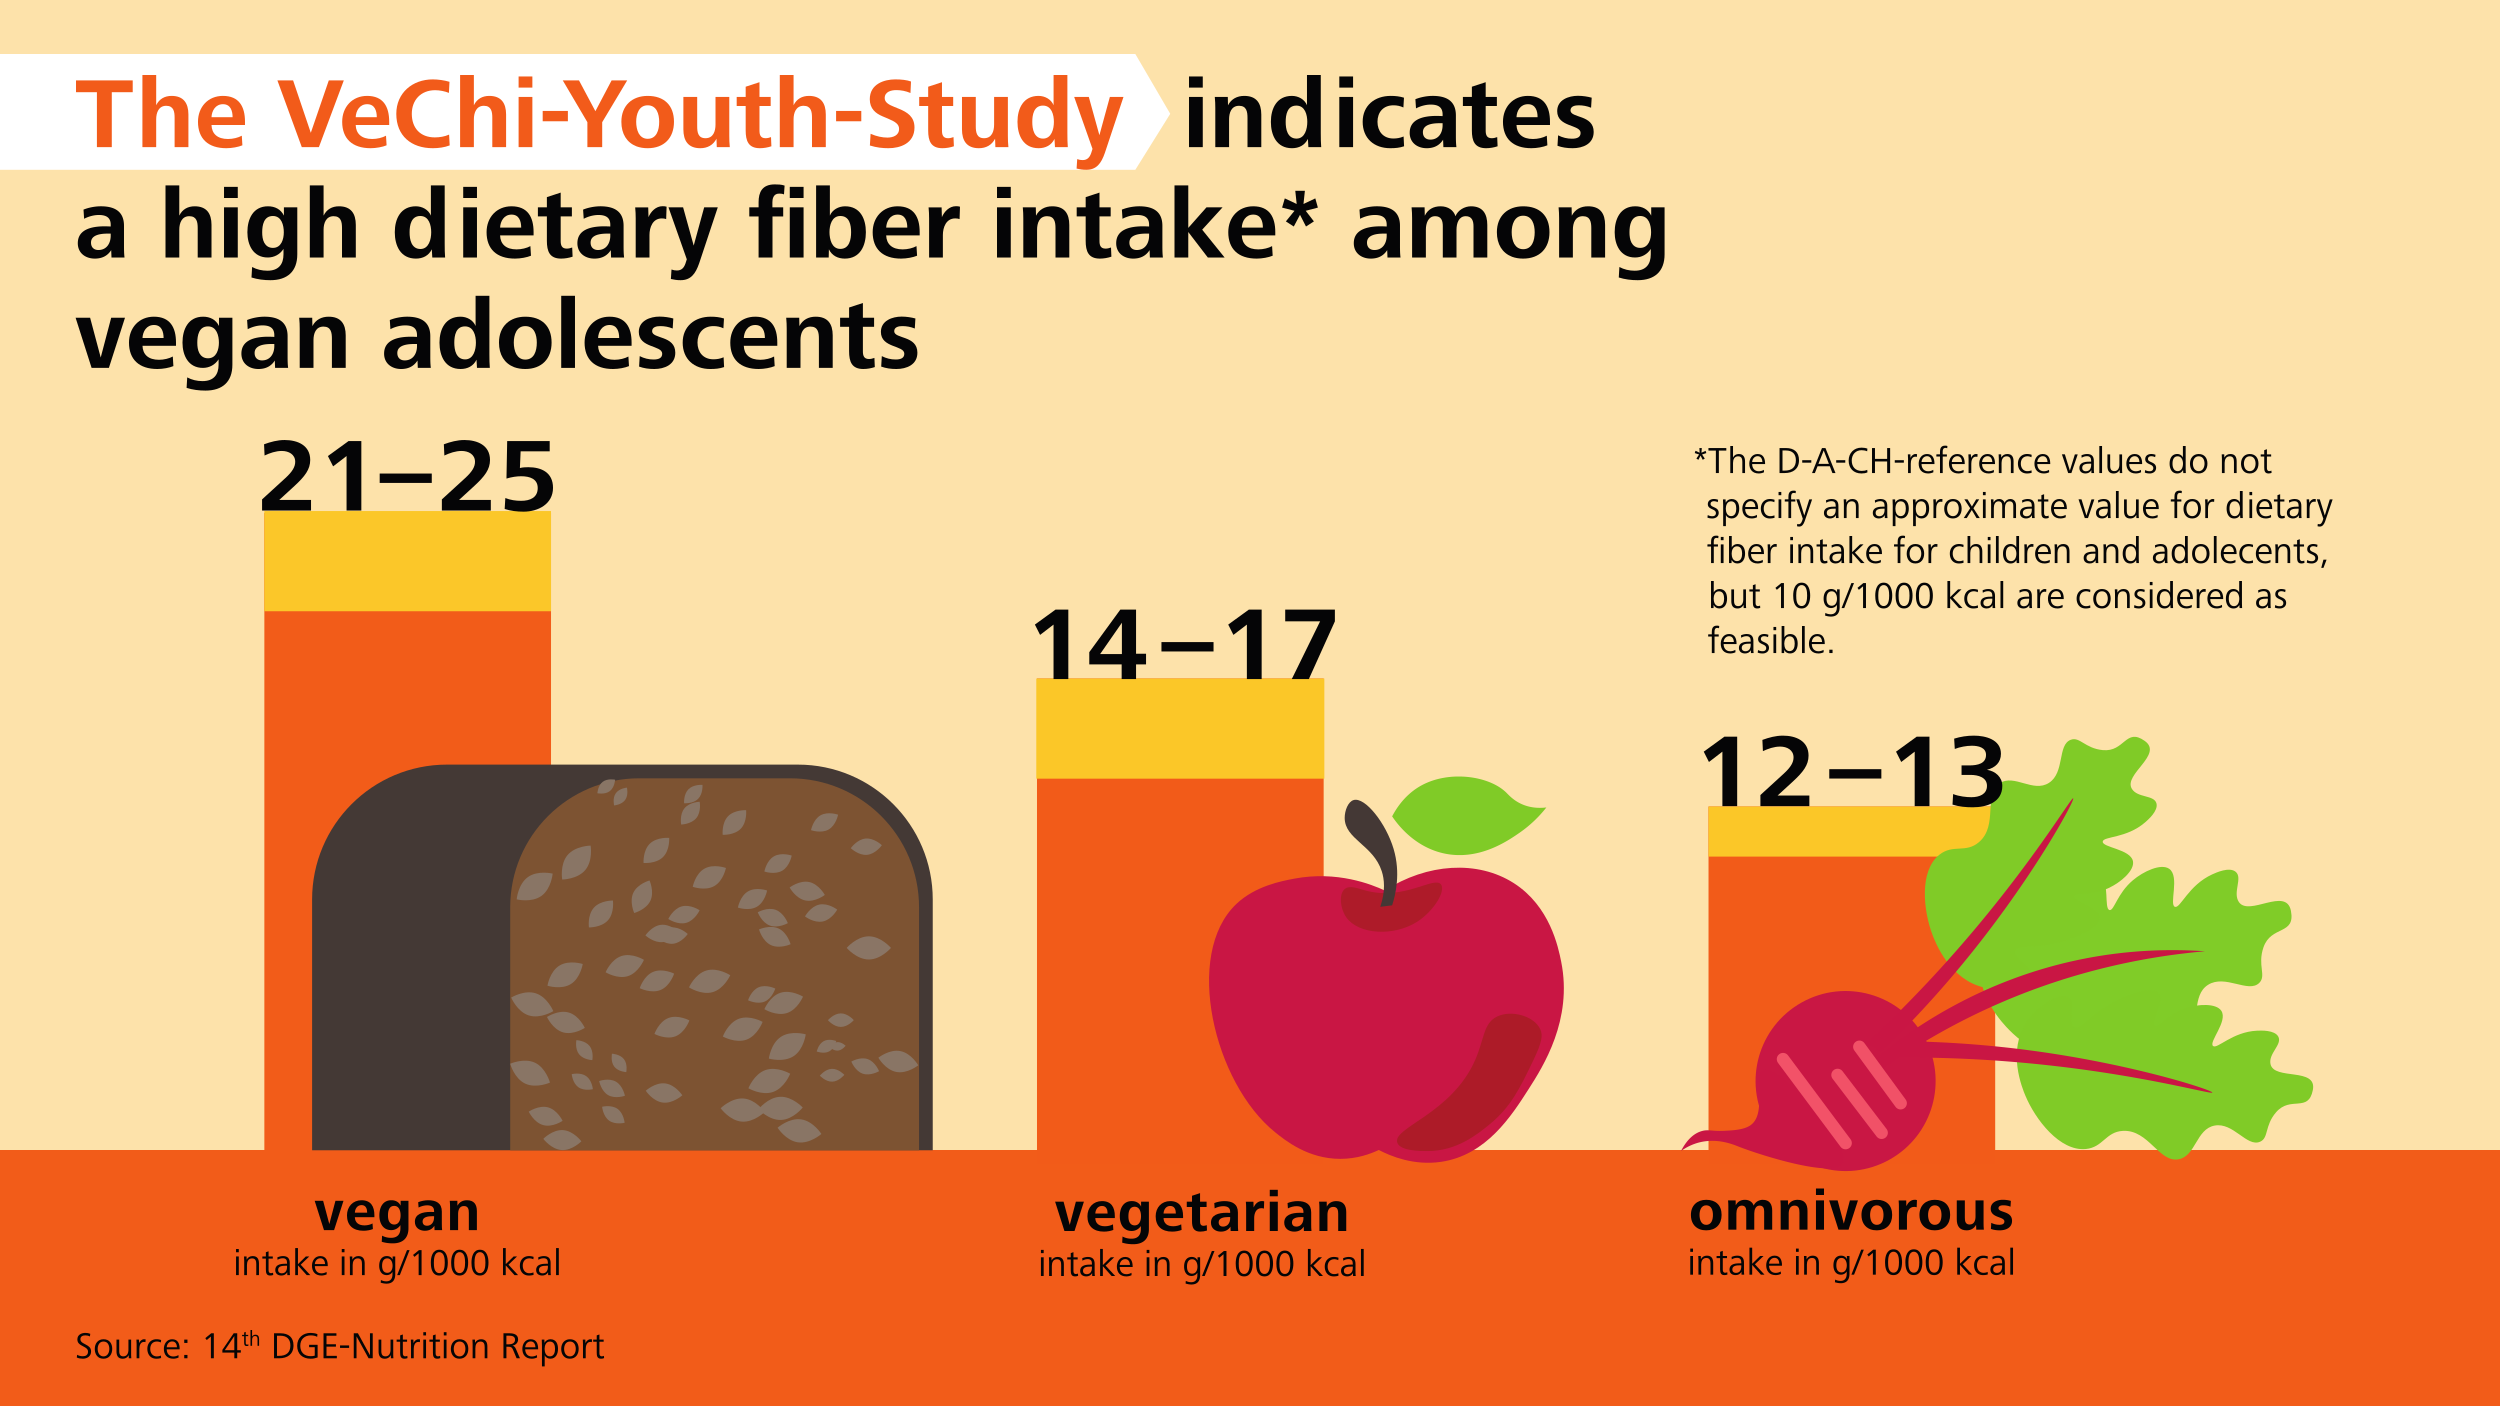 <?xml version="1.0" encoding="UTF-8"?>
<svg xmlns:xlink="http://www.w3.org/1999/xlink" xmlns="http://www.w3.org/2000/svg" width="1600" height="900" viewBox="0 0 1200 675" version="1.2">
  <defs>
    <symbol overflow="visible" id="prefix__a">
      <path d="M17.656 0v-26.36h10.047v-5.656H.484v5.657h10.032V0zm0 0"></path>
    </symbol>
    <symbol overflow="visible" id="prefix__b">
      <path d="M9.64 0v-13.344c0-3.125 1.157-6.484 4.813-6.484 3.594 0 4.031 2.844 4.031 5.719V0h6.625v-15.64c0-5.532-2.406-8.938-8.062-8.938-3.313 0-5.906 1.437-7.406 4.469v-14.5H3.03V0zm0 0"></path>
    </symbol>
    <symbol overflow="visible" id="prefix__c">
      <path d="M8.11-14.36c.14-3.062 1.874-6.234 5.515-6.234 3.656 0 4.61 3.219 4.61 6.235zm16.078 3.75v-1.578c0-7.296-2.875-12.39-10.61-12.39-7.094 0-11.953 5.281-11.953 12.437C1.625-4.125 6.391.531 15.265.531c2.641 0 5.766-.578 7.672-1.39l-.28-4.61c-1.688.953-4.266 1.578-6.626 1.578-5.14 0-7.781-2.546-7.922-6.718zm0 0"></path>
    </symbol>
    <symbol overflow="visible" id="prefix__e">
      <path d="m19.875 0 11.953-32.016h-7.203l-8.64 25.157-8.5-25.157H-.048L11.656 0zm0 0"></path>
    </symbol>
    <symbol overflow="visible" id="prefix__f">
      <path d="M27.266-6c-2.157.953-4.516 1.344-6.86 1.344-6.968 0-11.047-4.469-11.047-11.328 0-6.672 4.422-11.329 11.188-11.329 2.156 0 4.656.485 6.625 1.297l.281-5.328c-2.437-.718-5.469-1.156-8.015-1.156-9.797 0-17.516 6.531-17.516 16.516C1.922-5.375 9.125.53 19.437.53c2.688 0 5.672-.39 8.11-1.344zm0 0"></path>
    </symbol>
    <symbol overflow="visible" id="prefix__g">
      <path d="M9.64-28.563v-5.328H3.032v5.328zM9.64 0v-24.094H3.032V0zm0 0"></path>
    </symbol>
    <symbol overflow="visible" id="prefix__h">
      <path d="M14.063-12.39v-4.985H1.969v4.984zm0 0"></path>
    </symbol>
    <symbol overflow="visible" id="prefix__i">
      <path d="M18.578 0v-11.953l12-20.063h-7.484l-7.782 14.782-7.874-14.782H-.345L11.47-11.953V0zm0 0"></path>
    </symbol>
    <symbol overflow="visible" id="prefix__j">
      <path d="M8.922-.344c1.594.578 3.36.875 5.328.875 7.875 0 12.625-4.906 12.625-12.672 0-8.015-4.797-12.437-12.625-12.437-7.39 0-12.625 4.562-12.625 12.437 0 5.797 2.594 9.985 7.297 11.797zm1.015-6.234c-.812-1.531-1.203-3.594-1.203-5.563 0-3.656 1.297-7.921 5.516-7.921 4.328 0 5.531 4.218 5.531 7.921 0 4.079-1.297 8.157-5.531 8.157-2.063 0-3.406-1.063-4.313-2.594zm0 0"></path>
    </symbol>
    <symbol overflow="visible" id="prefix__k">
      <path d="M25.203 0c-.187-1.781-.25-3.64-.25-5.422v-18.672h-6.61v13.25c0 3.219-1.062 6.578-4.812 6.578-3.594 0-3.984-2.89-3.984-5.765v-14.063H2.922v15.547c0 5.516 2.312 9.078 8.125 9.078 3.406 0 6.187-1.484 7.765-4.562L18.953 0zm0 0"></path>
    </symbol>
    <symbol overflow="visible" id="prefix__l">
      <path d="M17.047-4.797c-.875.328-1.735.531-2.64.531-2.36 0-2.891-1.593-2.891-3.656v-11.812h5.375v-4.36h-5.375v-7.062L4.89-28.984v4.89H.578v4.36h4.313v11.718c0 5.047 1.296 8.547 6.828 8.547 1.86 0 3.781-.344 5.515-.922zm0 0"></path>
    </symbol>
    <symbol overflow="visible" id="prefix__m">
      <path d="M2.781-.766c3.266 1 6 1.297 8.938 1.297 5.61 0 12.469-2.312 12.469-9.937 0-5.14-3.36-7.344-7.579-9.031l-2.109-.86c-2.5-1-4.61-2.11-4.61-4.219 0-3.078 3.126-3.843 5.563-3.843 2.266 0 4.563.437 6.813 1.39l.25-5.515c-1.922-.72-4.657-1.016-7.547-1.016-5.219 0-12.235 2.156-12.235 9.516 0 4.593 2.829 6.812 6.094 8.203l2.594 1.094c3.61 1.5 5.375 2.703 5.375 4.953 0 3.265-3.11 4.171-5.61 4.171-2.359 0-5.14-.53-8.062-1.828zm0 0"></path>
    </symbol>
    <symbol overflow="visible" id="prefix__n">
      <path d="M25.781 0c-.156-1.969-.203-3.984-.203-6.719v-27.89h-6.625v14.5c-1.187-2.875-4.172-4.47-7.234-4.47-7.25 0-10.094 6-10.094 12.438 0 6.485 2.75 12.672 10.14 12.672 3.313 0 6.141-1.39 7.626-4.468L19.625 0zM9.703-6.766c-.781-1.593-.969-3.609-.969-5.328 0-3.453.766-7.828 5.141-7.828 4.172 0 5.234 4.469 5.234 7.828 0 3.313-1.109 8.016-5.187 8.016-2.156 0-3.453-1.156-4.219-2.688zm0 0"></path>
    </symbol>
    <symbol overflow="visible" id="prefix__o">
      <path d="M1.438 10.313c1.687.343 2.78.578 4.656.578 4.843 0 7.156-2.97 8.937-8.157l8.922-26.828h-6.531L12.39-5.719 7.297-24.094H.28L9.078.86l-.625 1.97c-.719 2.108-1.875 3.405-4.14 3.405-.907 0-1.672-.14-2.579-.468zm0 0"></path>
    </symbol>
    <symbol overflow="visible" id="prefix__p">
      <path d="M9.64 0v-13.297c0-3.172 1.063-6.531 4.813-6.531 3.594 0 4.031 2.89 4.031 5.765V0h6.625v-15.594c0-5.531-2.359-8.984-8.172-8.984-3.406 0-6.234 1.437-7.812 4.515l-.094-4.03h-6.25c.188 1.78.25 3.593.25 5.374V0zm0 0"></path>
    </symbol>
    <symbol overflow="visible" id="prefix__q">
      <path d="M21.266-5.094c-1.688.719-3.22.969-4.891.969-5 0-7.64-3.563-7.64-8.016 0-4.609 2.78-7.921 7.687-7.921 1.672 0 3.265.328 4.75 1.046l.281-4.703c-2.11-.625-3.937-.86-6.375-.86-7.64 0-13.453 4.61-13.453 12.438 0 7.875 5.39 12.672 13.25 12.672 2.453 0 4.469-.187 6.625-.922zm0 0"></path>
    </symbol>
    <symbol overflow="visible" id="prefix__r">
      <path d="M17.14-11.469v1c0 3.563-1.874 6.875-5.906 6.875-2.062 0-3.546-1.203-3.546-3.562 0-3.594 4.218-4.313 8.109-4.313zM23.767 0c-.203-1.688-.25-3.219-.25-5.656v-9.563c0-7.047-4.657-9.36-11.125-9.36-2.688 0-5.813.579-8.313 1.595l.297 4.406c2.25-1.203 4.89-1.828 7.047-1.828 3.656 0 5.719 1.297 5.719 4.703v.828a59.521 59.521 0 0 0-2.891-.094c-6.766 0-12.906 1.719-12.906 8.11C1.344-2.063 5.094.53 9.5.53c3.656 0 6.203-1.437 7.875-4.078L17.515 0zm0 0"></path>
    </symbol>
    <symbol overflow="visible" id="prefix__s">
      <path d="M2.11-.625C4.421.188 6.671.531 9.405.531c4.844 0 10.078-2.015 10.078-7.828 0-8.344-11.125-6.531-11.125-10.312 0-2.078 2.25-2.453 3.922-2.453 2.078 0 4.031.375 5.953 1.156l.297-4.813c-1.875-.515-4.281-.906-6.625-.906-4.422 0-9.937 1.922-9.937 7.344 0 7.828 11.234 6.343 11.234 10.468 0 2.063-1.64 2.782-4.172 2.782-2.265 0-4.515-.532-6.625-1.625zm0 0"></path>
    </symbol>
    <symbol overflow="visible" id="prefix__t">
      <path d="M3.594 9.594c2.937.922 6 1.297 9.078 1.297 8.11 0 12.906-4.172 12.906-12.422v-22.563h-6.422v3.985c-1.5-3.078-4.328-4.47-7.64-4.47-7.094 0-9.891 6-9.891 12.438C1.625-6 4.422 0 11.422 0c3.078 0 5.86-1.484 7.531-4.125v2.594c0 4.843-2.39 7.875-7.719 7.875-2.64 0-5.093-.578-7.343-1.782zM9.704-7.11c-.782-1.485-.97-3.313-.97-4.985 0-3.453.766-7.828 5.141-7.828 4.172 0 5.234 4.469 5.234 7.828 0 3.266-1.156 7.485-5.234 7.485-2.11 0-3.406-1.11-4.172-2.5zm0 0"></path>
    </symbol>
    <symbol overflow="visible" id="prefix__u">
      <path d="M9.64 0v-10.75c0-3.75 1.547-8.016 5.954-8.016.719 0 1.453.094 2.062.328l.203-5.953c-.625-.187-1.203-.234-1.922-.234-3.265 0-5.624 2.594-6.765 5.234l-.14-4.656h-6.25c.187 1.781.25 3.547.25 5.328V0zm0 0"></path>
    </symbol>
    <symbol overflow="visible" id="prefix__v">
      <path d="M11.953 0v-19.688h5.14v-4.406h-5.187V-26.5c0-1.39.328-4.172 3.219-4.172.766 0 1.625.047 2.344.39l.297-4.234c-1.5-.53-3.172-.578-4.703-.578-6.11 0-7.782 3.797-7.782 8.547v2.453H.813v4.407H5.28V0zm14.922-28.563v-5.328H20.25v5.328zm0 28.563v-24.094H20.25V0zm0 0"></path>
    </symbol>
    <symbol overflow="visible" id="prefix__w">
      <path d="m9.078 0 .094-3.938c1.484 3.079 4.312 4.47 7.625 4.47 7.39 0 10.125-6.188 10.125-12.673 0-6.437-2.688-12.437-9.985-12.437-3.062 0-6.093 1.594-7.296 4.469v-14.5H3.03V0zm1.438-6.86c-.766-1.593-1.063-3.609-1.063-5.28 0-3.313 1.063-7.782 5.235-7.782 4.374 0 5.14 4.328 5.14 7.781 0 3.454-.812 8.016-5.187 8.016-2.063 0-3.36-1.203-4.125-2.734zm0 0"></path>
    </symbol>
    <symbol overflow="visible" id="prefix__x">
      <path d="M9.64 0v-12.234L19.017 0h8.062L16.313-13.344l9.796-10.75h-7.718l-8.75 9.89v-20.405H3.03V0zm0 0"></path>
    </symbol>
    <symbol overflow="visible" id="prefix__y">
      <path d="m7.39-14.875 2.985-5.625 2.875 5.625 3.797-2.453-3.938-5.094 5.844-1.531-1.234-4.422-5.672 2.688.672-6.329h-4.61l.672 6.328-5.703-2.687-1.297 4.422 5.953 1.531-4.14 5.094zm0 0"></path>
    </symbol>
    <symbol overflow="visible" id="prefix__z">
      <path d="M9.64 0v-13.344c0-3.078 1.11-6.484 4.47-6.484 2.984 0 3.656 2.265 3.656 4.797V0h6.578v-13.344c0-3.078 1.093-6.484 4.453-6.484 2.937 0 3.703 2.265 3.703 4.797V0h6.625v-15.594c0-5.234-2.063-8.984-7.828-8.984-3.031 0-6.281 1.828-7.438 4.75-.922-2.828-3.5-4.75-7.156-4.75-3.453 0-6.094 1.484-7.578 4.515l-.094-4.03h-6.25c.188 1.78.25 3.593.25 5.374V0zm0 0"></path>
    </symbol>
    <symbol overflow="visible" id="prefix__A">
      <path d="M16.266 0 24-24.094h-6.625l-5.031 19.11-5.094-19.11H.281L7.97 0zm0 0"></path>
    </symbol>
    <symbol overflow="visible" id="prefix__B">
      <path d="M9.64 0v-34.61H3.032V0zm0 0"></path>
    </symbol>
    <symbol overflow="visible" id="prefix__C">
      <path d="m2.578-6.36 1.047-2.015 1.031 2.016.985-.579-1.297-1.968 2.047-.672-.36-1.094-1.984.922.172-2.25H3.047l.14 2.25-2-.922-.359 1.094 2.094.672-1.313 1.969zm0 0"></path>
    </symbol>
    <symbol overflow="visible" id="prefix__D">
      <path d="M5.188 0v-10.781h3.578V-12H.187v1.219H3.75V0zm0 0"></path>
    </symbol>
    <symbol overflow="visible" id="prefix__E">
      <path d="M2.625 0v-4.844c0-1.578.594-3.187 2.453-3.187 1.719 0 2.016 1.281 2.016 2.703V0H8.39v-5.563c0-2.062-.797-3.578-2.985-3.578-1.281 0-2.203.547-2.781 1.688v-5.531H1.312V0zm0 0"></path>
    </symbol>
    <symbol overflow="visible" id="prefix__F">
      <path d="M2.11-5.297c.046-1.266.937-2.797 2.64-2.797 1.75 0 2.203 1.578 2.281 2.797zm6.203.984v-.218c0-2.375-.782-4.61-3.579-4.61-2.687 0-4 2.344-4 4.625 0 2.672 1.438 4.72 4.547 4.72.844 0 1.735-.204 2.516-.579l-.063-1.172c-.656.438-1.593.688-2.453.688-2.25 0-3.172-1.735-3.172-3.454zm0 0"></path>
    </symbol>
    <symbol overflow="visible" id="prefix__H">
      <path d="M2.953-10.828H4.61c3.047 0 4.766 1.625 4.766 4.656 0 3.516-2.031 5-5.422 5h-1zM4 0c3.969 0 6.875-1.922 6.875-6.172C10.875-10.078 8.5-12 4.656-12H1.531V0zm0 0"></path>
    </symbol>
    <symbol overflow="visible" id="prefix__I">
      <path d="M5.063-4.984v-1.188H.702v1.188zm0 0"></path>
    </symbol>
    <symbol overflow="visible" id="prefix__J">
      <path d="m1.453 0 1.281-3.266h5.891L9.859 0h1.485L6.53-12H4.86L.08 0zm4.234-10.86 2.5 6.454h-5.03zm0 0"></path>
    </symbol>
    <symbol overflow="visible" id="prefix__K">
      <path d="M9.844-1.547C9-1.14 8.063-1.03 7.14-1.03 4.125-1.031 2.406-3.047 2.406-6c0-2.813 1.781-4.969 4.75-4.969.86 0 1.875.172 2.657.531l.109-1.28c-.797-.345-1.969-.47-2.828-.47C3.437-12.188.922-9.578.922-6 .922-2.25 3.297.203 7.094.203c.875 0 2.062-.125 2.86-.547zm0 0"></path>
    </symbol>
    <symbol overflow="visible" id="prefix__L">
      <path d="M2.953 0v-5.563h5.844V0h1.437v-12H8.797v5.203H2.953V-12H1.531V0zm0 0"></path>
    </symbol>
    <symbol overflow="visible" id="prefix__M">
      <path d="M2.625 0v-4.453c0-1.39.406-3.406 2.219-3.406.234 0 .484.03.718.093l.079-1.312c-.282-.063-.5-.063-.766-.063-1.094 0-2.031.954-2.375 1.875l-.063-1.703H1.22c.078.703.093 1.406.093 2.11V0zm0 0"></path>
    </symbol>
    <symbol overflow="visible" id="prefix__N">
      <path d="M3.438 0v-7.922h2v-1.047H3.421v-1.203c0-1 .203-1.89 1.297-1.89.281 0 .593.03.86.171l.109-1.093c-.313-.157-.813-.172-1.157-.172-2.187 0-2.406 1.765-2.406 3.047v1.14H.375v1.047h1.75V0zm0 0"></path>
    </symbol>
    <symbol overflow="visible" id="prefix__O">
      <path d="M2.625 0v-4.828c0-1.578.578-3.203 2.453-3.203 1.719 0 2.016 1.297 2.016 2.719V0H8.39v-5.563c0-2.062-.704-3.578-3.016-3.578-1.281 0-2.266.579-2.89 1.72L2.437-8.97h-1.22c.079.703.095 1.406.095 2.11V0zm0 0"></path>
    </symbol>
    <symbol overflow="visible" id="prefix__P">
      <path d="M7.297-1.313a5.065 5.065 0 0 1-1.984.407c-2.079 0-3.141-1.719-3.141-3.61 0-2.015 1.062-3.53 3.234-3.53.64 0 1.297.187 1.86.452l.109-1.172a6.993 6.993 0 0 0-2.188-.375C2.454-9.14.782-7.187.782-4.516c0 2.61 1.516 4.72 4.282 4.72.78 0 1.546-.079 2.312-.345zm0 0"></path>
    </symbol>
    <symbol overflow="visible" id="prefix__Q">
      <path d="m4.75 0 3.047-8.969H6.422L4.016-1.156 1.625-8.97H.203l3 8.969zm0 0"></path>
    </symbol>
    <symbol overflow="visible" id="prefix__R">
      <path d="M6.266-4.5v.547c0 1.656-.672 3.094-2.579 3.094-.874 0-1.718-.454-1.718-1.657 0-1.796 1.953-1.984 3.625-1.984zM7.672 0c-.094-.625-.11-1.234-.11-1.906v-3.89c0-2.25-1.015-3.345-3.265-3.345-.844 0-1.922.25-2.688.625l.094 1.172c.781-.5 1.625-.75 2.547-.75 1.484 0 2.016.844 2.016 2.203v.438H5.25c-2.625 0-4.64.687-4.64 2.984C.61-.64 1.937.203 3.546.203c1.14 0 2.265-.484 2.797-1.64L6.39 0zm0 0"></path>
    </symbol>
    <symbol overflow="visible" id="prefix__S">
      <path d="M2.625 0v-12.984H1.312V0zm0 0"></path>
    </symbol>
    <symbol overflow="visible" id="prefix__T">
      <path d="M2.594-8.969H1.28v5.547c0 2.094.703 3.625 2.985 3.625 1.312 0 2.265-.594 2.89-1.75L7.203 0h1.203a19.055 19.055 0 0 1-.094-2.11v-6.859H7.016v4.828c0 1.579-.579 3.204-2.438 3.204-1.719 0-1.984-1.297-1.984-2.72zm0 0"></path>
    </symbol>
    <symbol overflow="visible" id="prefix__U">
      <path d="M.75-.219c.719.313 1.516.422 2.375.422 1.594 0 3.047-.953 3.047-2.687 0-3-3.906-2.454-3.906-4.25 0-1.079.906-1.344 1.609-1.344a4.16 4.16 0 0 1 1.828.453l.188-1.14a5.79 5.79 0 0 0-2.032-.376c-1.406 0-2.906.688-2.906 2.485 0 2.734 3.875 2.11 3.875 4.281 0 1-.703 1.5-1.719 1.5-.812 0-1.468-.188-2.187-.563zm0 0"></path>
    </symbol>
    <symbol overflow="visible" id="prefix__V">
      <path d="M8.563 0a56.034 56.034 0 0 1-.079-2.844v-10.14H7.156v5.53C6.72-8.515 5.594-9.14 4.47-9.14 1.78-9.14.78-6.89.78-4.516c0 2.297.985 4.72 3.64 4.72 1.25 0 2.235-.548 2.813-1.704l.11 1.5zM2.686-2.094c-.39-.703-.515-1.594-.515-2.406 0-1.656.453-3.531 2.484-3.531 1.875 0 2.547 1.969 2.547 3.531 0 1.563-.61 3.578-2.516 3.578-1.015 0-1.625-.5-2-1.172zm0 0"></path>
    </symbol>
    <symbol overflow="visible" id="prefix__W">
      <path d="M3.125-.156c.531.234 1.14.36 1.844.36 2.765 0 4.187-2.126 4.187-4.72 0-2.64-1.375-4.625-4.187-4.625C2.297-9.14.78-7.094.78-4.516c0 1.954.781 3.594 2.344 4.36zm-.297-1.89c-.453-.704-.656-1.61-.656-2.47 0-1.734.812-3.53 2.797-3.53 2.015 0 2.797 1.733 2.797 3.53 0 1.72-.829 3.61-2.797 3.61-.985 0-1.688-.485-2.14-1.14zm0 0"></path>
    </symbol>
    <symbol overflow="visible" id="prefix__X">
      <path d="M5.453-1.172c-.344.14-.64.234-1 .234-.937 0-1.156-.703-1.156-1.5v-5.5h2.031v-1.03H3.297v-2.47L2-10.983v2.015H.312v1.031H2v5.172C2-1.14 2.234.204 4.063.204c.484 0 1.015-.079 1.468-.282zm0 0"></path>
    </symbol>
    <symbol overflow="visible" id="prefix__Y">
      <path d="M2.625 3.89v-5.343C3.078-.391 4.188.203 5.359.203c2.672 0 3.657-2.422 3.657-4.719 0-2.375-.891-4.625-3.641-4.625-1.188 0-2.344.688-2.844 1.75L2.47-8.969h-1.25c.062 1.016.093 1.953.093 3.016V3.89zm.484-6.015c-.375-.719-.53-1.594-.53-2.39 0-1.594.655-3.516 2.53-3.516 2.032 0 2.485 1.86 2.485 3.515 0 1.641-.485 3.594-2.485 3.594-.953 0-1.578-.5-2-1.203zm0 0"></path>
    </symbol>
    <symbol overflow="visible" id="prefix__Z">
      <path d="M2.625-10.969v-1.562H1.312v1.562zM2.625 0v-8.969H1.312V0zm0 0"></path>
    </symbol>
    <symbol overflow="visible" id="prefix__aa">
      <path d="M.563 3.938c.406.093.64.156 1.078.156 1.359 0 2.078-1.14 2.578-2.532l3.593-10.53H6.438l-2.39 7.734L1.64-8.97H.219L3.329.312l-.173.594C2.953 1.531 2.47 2.97 1.47 2.97c-.282 0-.532-.078-.797-.156zm0 0"></path>
    </symbol>
    <symbol overflow="visible" id="prefix__ab">
      <path d="m1.688 0 2.421-3.875L6.375 0h1.547L4.89-4.703 7.656-8.97H6.188L4.155-5.53 2.063-8.97H.546l2.781 4.266L.234 0zm0 0"></path>
    </symbol>
    <symbol overflow="visible" id="prefix__ac">
      <path d="M2.625 0v-4.844c0-1.562.594-3.187 2.25-3.187 1.36 0 1.766.953 1.766 2.156V0h1.312v-4.844c0-1.562.594-3.187 2.234-3.187 1.344 0 1.782.953 1.782 2.156V0h1.312v-6.11c0-1.718-.969-3.03-2.781-3.03-1.156 0-2.297.75-2.719 1.874-.25-.937-1.125-1.875-2.61-1.875-1.187 0-2.093.579-2.687 1.72L2.438-8.97h-1.22c.079.703.095 1.406.095 2.11V0zm0 0"></path>
    </symbol>
    <symbol overflow="visible" id="prefix__ad">
      <path d="M3.438 0v-7.922h2v-1.047H3.421v-1.203c0-1 .203-1.89 1.297-1.89.281 0 .593.03.86.171l.109-1.093c-.313-.157-.813-.172-1.157-.172-2.187 0-2.406 1.765-2.406 3.047v1.14H.375v1.047h1.75V0zm4.687-10.969v-1.562H6.797v1.562zM8.125 0v-8.969H6.797V0zm0 0"></path>
    </symbol>
    <symbol overflow="visible" id="prefix__ae">
      <path d="m2.516 0 .046-1.5C3.125-.344 4.125.203 5.36.203c2.672 0 3.657-2.422 3.657-4.719 0-2.375-.891-4.625-3.641-4.625-1.125 0-2.297.625-2.75 1.688v-5.531H1.312V0zm.593-2.125c-.375-.719-.53-1.594-.53-2.39 0-1.594.655-3.516 2.53-3.516 2.032 0 2.485 1.86 2.485 3.515 0 1.641-.485 3.594-2.485 3.594-.953 0-1.578-.5-2-1.203zm0 0"></path>
    </symbol>
    <symbol overflow="visible" id="prefix__af">
      <path d="M2.625 0v-4.688L6.828 0h1.719l-4.61-5 4.126-3.969H6.421L2.625-5.25v-7.734H1.312V0zm0 0"></path>
    </symbol>
    <symbol overflow="visible" id="prefix__ag">
      <path d="M1.75 2.297 3.234-1.61h-1.5L.688 2.297zm0 0"></path>
    </symbol>
    <symbol overflow="visible" id="prefix__ah">
      <path d="M6.125 0v-12h-1.25L2.031-9.687l.688.937 2-1.703V0zm0 0"></path>
    </symbol>
    <symbol overflow="visible" id="prefix__ai">
      <path d="M2.797-.375C3.328 0 4.03.203 4.875.203 8.219.203 8.969-3.328 8.969-6c0-2.64-.766-6.188-4.094-6.188C1.562-12.188.812-8.655.812-6c0 2.078.36 4.5 1.985 5.625zM2.64-2.75C2.297-3.781 2.266-5.047 2.266-6c0-1.86.218-5.016 2.609-5.016C7.265-11.016 7.5-7.922 7.5-6c0 1.875-.234 5.031-2.625 5.031C3.656-.969 3-1.75 2.641-2.75zm0 0"></path>
    </symbol>
    <symbol overflow="visible" id="prefix__aj">
      <path d="M1.5 3.625c.906.281 1.844.469 2.781.469 2.938 0 4.203-1.75 4.203-4.547V-8.97h-1.25v1.516c-.578-1.156-1.53-1.688-2.812-1.688-2.64 0-3.64 2.25-3.64 4.625C.781-2.296 1.733 0 4.39 0c1.14 0 2.218-.578 2.765-1.578v1.14c0 1.954-.797 3.422-2.968 3.422a5.622 5.622 0 0 1-2.579-.64zm1.156-5.86c-.36-.64-.484-1.484-.484-2.265 0-1.656.484-3.531 2.515-3.531 1.844 0 2.516 1.969 2.516 3.531 0 1.516-.61 3.39-2.547 3.39-1 0-1.61-.468-2-1.124zm0 0"></path>
    </symbol>
    <symbol overflow="visible" id="prefix__ak">
      <path d="m.906 0 4.688-12h-1.25L-.375 0zm0 0"></path>
    </symbol>
    <symbol overflow="visible" id="prefix__al">
      <path d="M3.219 0v-1.61H1.672V0zm0 0"></path>
    </symbol>
    <symbol overflow="visible" id="prefix__aF">
      <path d="M.86-.36c.921.407 1.937.563 2.953.563 2.062 0 3.906-1.219 3.906-3.469 0-1.828-1.125-2.562-2.485-3.28l-.968-.532c-.954-.5-1.672-1.063-1.672-2.047C2.594-10.563 3.766-11 5.016-11c.75 0 1.5.172 2.14.531l.172-1.281c-.734-.313-1.484-.438-2.328-.438-1.938 0-3.86.938-3.86 3.11 0 1.594.907 2.328 2.063 2.953l.969.531c1.125.578 2.078 1.172 2.078 2.422 0 1.594-1.078 2.188-2.453 2.188-1 0-1.922-.188-2.766-.704zm0 0"></path>
    </symbol>
    <symbol overflow="visible" id="prefix__aG">
      <path d="M3.219-7.36v-1.609H1.672v1.61zm0 7.36v-1.61H1.672V0zm0 0"></path>
    </symbol>
    <symbol overflow="visible" id="prefix__aH">
      <path d="M6.203-2.719V0h1.39v-2.719h1.735V-3.89H7.594V-12H5.89L.469-4.031v1.312zm0-7.969v6.797H1.641zm0 0"></path>
    </symbol>
    <symbol overflow="visible" id="prefix__aK">
      <path d="M10.734-6.469H6.656v1.14H9.36v4.063c-.703.204-1.203.25-1.984.25C4.297-1.016 2.406-2.89 2.406-6c0-3.203 2.078-4.984 5.047-4.984 1.063 0 2.14.171 3.078.687l.11-1.297c-.938-.406-2.25-.594-3.282-.594C3.703-12.188.922-9.858.922-6 .922-2.031 3.547.203 7.359.203 8.61.203 9.5.031 10.734-.39zm0 0"></path>
    </symbol>
    <symbol overflow="visible" id="prefix__aL">
      <path d="M7.922 0v-1.172H2.953v-4.422h4.531v-1.14h-4.53v-4.094h4.765V-12H1.53V0zm0 0"></path>
    </symbol>
    <symbol overflow="visible" id="prefix__aM">
      <path d="M2.86 0v-10.531L8.64 0h2v-12H9.313v10.531L3.532-12h-2V0zm0 0"></path>
    </symbol>
    <symbol overflow="visible" id="prefix__aN">
      <path d="M2.938-10.86h1.156c1.515 0 3 .282 3 1.938 0 1.703-1.547 2.219-2.938 2.219H2.938zM2.953 0v-5.547h.906c1.422 0 1.813.344 2.329 1.594L7.843 0h1.61l-1.97-4.547c-.343-.797-.859-1.375-1.64-1.531 1.5-.203 2.718-1.375 2.718-2.969C8.563-11.453 6.438-12 4.484-12H1.531V0zm0 0"></path>
    </symbol>
    <symbol overflow="visible" id="prefix__am">
      <path d="M9.484 0 14-14.063h-3.86L7.204-2.905 4.234-14.062H.172L4.64 0zm0 0"></path>
    </symbol>
    <symbol overflow="visible" id="prefix__an">
      <path d="M4.734-8.375c.079-1.781 1.094-3.64 3.22-3.64 2.124 0 2.687 1.874 2.687 3.64zm9.375 2.188v-.922c0-4.266-1.671-7.235-6.187-7.235-4.14 0-6.969 3.094-6.969 7.266 0 4.672 2.766 7.39 7.953 7.39 1.531 0 3.36-.343 4.485-.812l-.172-2.688c-.985.563-2.5.922-3.86.922-3 0-4.546-1.484-4.625-3.921zm0 0"></path>
    </symbol>
    <symbol overflow="visible" id="prefix__ao">
      <path d="M2.094 5.594c1.719.531 3.5.765 5.297.765 4.734 0 7.53-2.437 7.53-7.25v-13.171h-3.75v2.328c-.874-1.797-2.515-2.61-4.452-2.61-4.14 0-5.766 3.5-5.766 7.266C.953-3.5 2.578 0 6.656 0a5.172 5.172 0 0 0 4.407-2.406v1.515c0 2.829-1.407 4.594-4.516 4.594-1.531 0-2.969-.344-4.281-1.047zm3.562-9.735c-.453-.875-.562-1.937-.562-2.921 0-2.016.453-4.563 3-4.563 2.437 0 3.047 2.61 3.047 4.563 0 1.906-.672 4.375-3.047 4.375-1.235 0-1.985-.641-2.438-1.454zm0 0"></path>
    </symbol>
    <symbol overflow="visible" id="prefix__ap">
      <path d="M10-6.688v.579c0 2.078-1.094 4.015-3.453 4.015-1.203 0-2.063-.703-2.063-2.078 0-2.094 2.454-2.516 4.735-2.516zM13.86 0c-.11-.984-.141-1.875-.141-3.297v-5.578c0-4.11-2.719-5.469-6.5-5.469-1.563 0-3.375.344-4.844.938l.172 2.562c1.312-.687 2.86-1.062 4.11-1.062 2.14 0 3.343.765 3.343 2.75v.469c-.531-.016-1.156-.047-1.688-.047-3.937 0-7.53 1-7.53 4.734C.781-1.203 2.968.313 5.546.313c2.125 0 3.61-.844 4.594-2.391L10.219 0zm0 0"></path>
    </symbol>
    <symbol overflow="visible" id="prefix__aq">
      <path d="M5.625 0v-7.75c0-1.86.625-3.813 2.797-3.813 2.11 0 2.36 1.672 2.36 3.36V0h3.859v-9.094c0-3.219-1.375-5.25-4.75-5.25-2 0-3.641.844-4.579 2.64l-.046-2.358H1.625c.11 1.046.14 2.109.14 3.14V0zm0 0"></path>
    </symbol>
    <symbol overflow="visible" id="prefix__ar">
      <path d="M9.938-2.797c-.5.188-1 .313-1.532.313-1.375 0-1.687-.938-1.687-2.141v-6.89h3.14v-2.547H6.72v-4.11l-3.86 1.266v2.843H.344v2.547h2.515v6.844c0 2.938.75 4.984 3.97 4.984 1.093 0 2.218-.203 3.218-.53zm0 0"></path>
    </symbol>
    <symbol overflow="visible" id="prefix__as">
      <path d="M5.625 0v-6.266c0-2.187.906-4.687 3.469-4.687.422 0 .844.062 1.203.203l.125-3.469c-.375-.125-.703-.14-1.125-.14-1.906 0-3.281 1.5-3.953 3.046l-.078-2.718H1.625c.11 1.047.14 2.078.14 3.11V0zm0 0"></path>
    </symbol>
    <symbol overflow="visible" id="prefix__at">
      <path d="M5.625-16.656v-3.11h-3.86v3.11zM5.625 0v-14.063h-3.86V0zm0 0"></path>
    </symbol>
    <symbol overflow="visible" id="prefix__au">
      <path d="M5.203-.203c.922.344 1.969.516 3.11.516 4.593 0 7.374-2.86 7.374-7.391 0-4.688-2.812-7.266-7.374-7.266-4.313 0-7.36 2.672-7.36 7.266 0 3.375 1.516 5.812 4.25 6.875zm.594-3.64c-.484-.891-.703-2.095-.703-3.235 0-2.14.765-4.625 3.218-4.625 2.532 0 3.22 2.469 3.22 4.625 0 2.375-.75 4.75-3.22 4.75-1.203 0-1.984-.61-2.515-1.516zm0 0"></path>
    </symbol>
    <symbol overflow="visible" id="prefix__av">
      <path d="M5.625 0v-7.781c0-1.797.64-3.782 2.61-3.782 1.734 0 2.124 1.313 2.124 2.797V0h3.844v-7.781c0-1.797.64-3.782 2.594-3.782 1.719 0 2.156 1.313 2.156 2.797V0h3.86v-9.094c0-3.062-1.204-5.25-4.563-5.25-1.766 0-3.656 1.078-4.328 2.781-.531-1.656-2.047-2.78-4.172-2.78-2.016 0-3.563.874-4.438 2.64l-.046-2.36H1.625c.11 1.047.14 2.11.14 3.141V0zm0 0"></path>
    </symbol>
    <symbol overflow="visible" id="prefix__aw">
      <path d="M14.703 0c-.11-1.031-.14-2.125-.14-3.156v-10.906h-3.86v7.734c0 1.875-.625 3.844-2.812 3.844-2.094 0-2.313-1.688-2.313-3.375v-8.204H1.703v9.079c0 3.218 1.344 5.296 4.734 5.296 1.985 0 3.61-.875 4.532-2.671L11.063 0zm0 0"></path>
    </symbol>
    <symbol overflow="visible" id="prefix__ax">
      <path d="M1.234-.36c1.344.47 2.657.672 4.25.672 2.829 0 5.891-1.187 5.891-4.562 0-4.875-6.5-3.813-6.5-6.031 0-1.203 1.313-1.422 2.297-1.422 1.203 0 2.344.219 3.469.672l.171-2.797a14.697 14.697 0 0 0-3.874-.531c-2.563 0-5.797 1.109-5.797 4.28 0 4.563 6.562 3.688 6.562 6.11 0 1.203-.953 1.61-2.437 1.61a8.276 8.276 0 0 1-3.86-.938zm0 0"></path>
    </symbol>
    <symbol overflow="visible" id="prefix__ay">
      <path d="M25.844 0v-5.094h-15.25l7.312-6.703c4.938-4.547 7.547-7.906 7.547-12.453 0-7.094-6.11-9.594-12.297-9.594-3.453 0-6.656.89-9.86 2.047l.25 5.39c2.548-1.187 5.36-2.187 8.298-2.187 3.203 0 6.406 1.594 6.406 5.188 0 2.36-1.25 4.656-4.703 7.812L2.344-5.344V0zm0 0"></path>
    </symbol>
    <symbol overflow="visible" id="prefix__az">
      <path d="M20.594 0v-33.344h-6.14l-9.907 7.188 2.5 4.953 6.453-4.953V0zm0 0"></path>
    </symbol>
    <symbol overflow="visible" id="prefix__aA">
      <path d="M25-13.25v-4.5H0v4.5zm0 0"></path>
    </symbol>
    <symbol overflow="visible" id="prefix__aB">
      <path d="M3.094-.75C5.906.203 9.156.547 12.156.547c7 0 14.14-3.64 14.14-11.453 0-7.39-5.593-9.89-11.843-9.89-1.25 0-2.703.046-4.047.39l.344-8h13.953v-4.938H4.297l-.344 18c2.547-.75 4.89-1.11 7.047-1.11 4.25 0 7.953 1.298 7.953 5.657 0 4.594-3.656 6.14-8 6.14-2.547 0-5.203-.39-7.547-1.343zm0 0"></path>
    </symbol>
    <symbol overflow="visible" id="prefix__aC">
      <path d="M16.906-27.047V-12H6.453zm-.11 20V0h6.907v-7.047H28.5v-5.11h-4.797v-21.187h-7.547L1.25-12.906v5.86zm0 0"></path>
    </symbol>
    <symbol overflow="visible" id="prefix__aD">
      <path d="m13.844 0 12.5-27.703v-5.64H2.5v5.64h16.75L5.656 0zm0 0"></path>
    </symbol>
    <symbol overflow="visible" id="prefix__aE">
      <path d="M2.25-.75C5.453.25 8.594.547 11.953.547c6.844 0 14.203-2.453 14.203-10.25 0-4.203-3.25-7.094-7.36-7.75 4-1 6.704-3.5 6.704-7.703 0-6.844-7.406-8.688-13-8.688-3.203 0-6.453.5-9.453 1.438l.297 4.953C5.797-28.406 8.954-29 11.547-29c3.047 0 6.797.797 6.797 4.406 0 4.047-3.75 5.047-8.14 5.047h-3.61V-15h4.25c3.812 0 7.953 1.203 7.953 5.25s-3.64 5.453-7.5 5.453c-2.344 0-5.797-.36-8.75-1.5zm0 0"></path>
    </symbol>
    <symbol overflow="visible" id="prefix__aI">
      <path d="M3.188-.688c-.204.094-.391.141-.594.141-.547 0-.672-.406-.672-.875v-3.203h1.187v-.61H1.922v-1.437l-.75.266v1.172h-1v.609h1v3.016c0 .953.125 1.718 1.203 1.718.281 0 .594-.03.844-.156zm0 0"></path>
    </symbol>
    <symbol overflow="visible" id="prefix__aJ">
      <path d="M1.531 0v-2.828c0-.922.344-1.86 1.438-1.86 1 0 1.172.75 1.172 1.579V0h.75v-3.25c0-1.203-.454-2.078-1.735-2.078-.75 0-1.281.312-1.625.984v-3.234H.766V0zm0 0"></path>
    </symbol>
  </defs>
  <path fill="#fde2aa" d="M0 0h1200v675H0z"></path>
  <path d="M0 675h1200V552H0zm0 0" fill="#f25c19"></path>
  <path d="M264.492 558.8H126.891V246.192h137.601zm0 0" fill="#f25c19"></path>
  <path d="M264.492 293.395H126.891V245.3h137.601zm0 0" fill="#fbc729"></path>
  <path d="M635.355 558.8H497.754V325.68h137.601zM957.691 558.8H820.09V387.134H957.69zm0 0" fill="#f25b19"></path>
  <path d="M635.688 373.773H497.422V325.68h138.265zM957.691 411.18H820.09v-24.047H957.69zm0 0" fill="#fbc728"></path>
  <path d="M447.719 552.133H149.805V431.77c0-35.766 28.992-64.758 64.757-64.758h168.399c35.766 0 64.758 28.992 64.758 64.758zm0 0" fill="#443935"></path>
  <path d="M441.145 552.133h-196.25V435.539c0-34.215 27.738-61.953 61.957-61.953h72.336c34.218 0 61.957 27.738 61.957 61.953zm0 0" fill="#7d5332"></path>
  <path d="M427.66 454.996s-4.754 5.563-10.62 5.563c-5.868 0-10.622-5.563-10.622-5.563s4.754-5.562 10.621-5.562c5.867 0 10.621 5.562 10.621 5.562" fill="#8a7565"></path>
  <path d="M300.922 378.055s.867 3.527-.832 5.894c-1.7 2.367-5.32 2.672-5.32 2.672s-.868-3.531.832-5.894c1.699-2.368 5.32-2.672 5.32-2.672M311.773 422.621s2.446 5.426.414 9.738c-2.027 4.317-7.765 5.887-7.765 5.887s-2.45-5.422-.418-9.734c2.031-4.317 7.77-5.89 7.77-5.89M386.758 496.484s-.914 7.246-5.809 10.461c-4.89 3.215-11.906 1.18-11.906 1.18s.918-7.246 5.809-10.457c4.89-3.215 11.906-1.184 11.906-1.184M385.445 478.379s-2.57 6.203-7.691 7.871c-5.117 1.664-10.848-1.84-10.848-1.84s2.57-6.207 7.688-7.87c5.12-1.665 10.851 1.839 10.851 1.839M401.398 499.676s-.777 3.586-3.363 4.98c-2.59 1.395-6.008.07-6.008.07s.774-3.581 3.36-4.98c2.59-1.39 6.011-.07 6.011-.07" fill="#897565"></path>
  <path d="M405.895 501.96s-1.59 2.165-3.735 2.33c-2.144.16-4.039-1.747-4.039-1.747s1.59-2.164 3.734-2.324c2.145-.16 4.04 1.742 4.04 1.742M379.297 515.383s-2.66 6.816-8.203 8.746c-5.54 1.93-11.86-1.766-11.86-1.766s2.664-6.816 8.204-8.746c5.542-1.926 11.859 1.766 11.859 1.766M405.281 515.922s-2.531 3.168-5.773 3.273c-3.246.11-5.977-2.879-5.977-2.879s2.528-3.164 5.77-3.273c3.246-.11 5.98 2.879 5.98 2.879M366.059 490.492s-2.43 6.574-7.704 8.52c-5.273 1.941-11.39-1.485-11.39-1.485s2.433-6.574 7.703-8.52c5.273-1.94 11.39 1.485 11.39 1.485M299.816 538.93s-4.43 1.11-7.41-1.012c-2.984-2.125-3.386-6.672-3.386-6.672s4.43-1.105 7.41 1.016c2.98 2.12 3.386 6.668 3.386 6.668M294.203 432.254s.805 5.906-2.375 9.476c-3.183 3.567-9.144 3.442-9.144 3.442s-.805-5.91 2.375-9.477c3.183-3.566 9.144-3.441 9.144-3.441M279.715 462.719s-1.063 6.77-5.735 9.644c-4.675 2.88-11.199.778-11.199.778s1.063-6.766 5.739-9.645c4.675-2.879 11.195-.777 11.195-.777M309.094 460.719s-2.559 6.156-7.64 7.804c-5.083 1.645-10.763-1.836-10.763-1.836s2.555-6.156 7.637-7.804c5.082-1.645 10.766 1.836 10.766 1.836M323.59 467.336s-1.867 5.894-6.434 7.824c-4.558 1.93-10.09-.836-10.09-.836s1.868-5.89 6.43-7.82c4.567-1.93 10.094.832 10.094.832M372.14 474.516s-1.456 4.68-5.066 6.23c-3.61 1.547-8.004-.617-8.004-.617s1.457-4.68 5.063-6.23c3.61-1.551 8.008.617 8.008.617M335.82 436.93s-2.273 4.875-6.425 6.027c-4.153 1.156-8.614-1.848-8.614-1.848s2.27-4.875 6.426-6.03c4.152-1.153 8.613 1.85 8.613 1.85M325.594 447.113s-3.035 4.559-7.395 5.082c-4.36.524-8.39-3.187-8.39-3.187s3.039-4.559 7.398-5.082c4.36-.524 8.387 3.187 8.387 3.187M380.02 410.672s-.93 5.148-4.555 7.265c-3.621 2.114-8.563.391-8.563.391s.93-5.148 4.555-7.262c3.621-2.117 8.563-.394 8.563-.394M348.45 416.621s-1.204 6.2-5.606 8.692c-4.403 2.496-10.336.343-10.336.343s1.203-6.195 5.605-8.691c4.399-2.492 10.336-.344 10.336-.344M402.281 391.055s-.965 5.062-4.55 7.113c-3.586 2.05-8.438.312-8.438.312s.96-5.066 4.55-7.117c3.587-2.047 8.438-.308 8.438-.308M358.137 388.887s.578 5.593-2.528 8.86c-3.109 3.265-8.722 2.964-8.722 2.964s-.578-5.594 2.527-8.86c3.106-3.265 8.723-2.964 8.723-2.964M295.254 374.258s-.203 3.683-2.55 5.476c-2.349 1.793-5.958 1.024-5.958 1.024s.203-3.684 2.55-5.48c2.349-1.794 5.958-1.02 5.958-1.02M283.488 405.89s1.215 7.215-2.55 11.715c-3.762 4.5-11.083 4.575-11.083 4.575s-1.214-7.22 2.551-11.72c3.766-4.495 11.082-4.57 11.082-4.57M265.281 419.34s-.633 7.289-5.402 10.703c-4.774 3.414-11.875 1.656-11.875 1.656s.629-7.293 5.402-10.707c4.77-3.41 11.875-1.652 11.875-1.652M265.594 485.352s-6.23 3.84-11.813 2.039c-5.586-1.801-8.406-8.555-8.406-8.555s6.234-3.836 11.816-2.04c5.586 1.802 8.403 8.556 8.403 8.556M280.71 493.387s-5.437 3.586-10.452 2.14c-5.016-1.449-7.711-7.375-7.711-7.375s5.437-3.586 10.453-2.14c5.016 1.445 7.71 7.375 7.71 7.375M263.988 519.64s-6.64 2.977-11.914.481c-5.273-2.5-7.18-9.523-7.18-9.523s6.645-2.977 11.915-.48c5.273 2.5 7.18 9.523 7.18 9.523M327.516 525.73s-4.5 4.11-9.348 3.508c-4.844-.601-8.203-5.683-8.203-5.683s4.496-4.11 9.344-3.512c4.847.602 8.207 5.687 8.207 5.687M299.957 525.965s-4.617 1.652-8.031-.297c-3.414-1.953-4.328-6.773-4.328-6.773s4.617-1.657 8.03.296c3.415 1.954 4.329 6.774 4.329 6.774M385.316 531.61s-4.539 5.742-10.398 5.968c-5.863.227-10.832-5.148-10.832-5.148s4.539-5.746 10.402-5.97c5.86-.226 10.828 5.15 10.828 5.15" fill="#897565"></path>
  <path d="M367.082 533.715s-5.203 5.148-11.05 4.66c-5.844-.484-10.122-6.426-10.122-6.426s5.203-5.148 11.05-4.664c5.845.492 10.122 6.43 10.122 6.43M394.277 544.3s-5.492 4.84-11.3 4.013c-5.805-.825-9.73-7.004-9.73-7.004s5.491-4.84 11.3-4.012c5.805.824 9.73 7.004 9.73 7.004M440.758 511.34s-5.235 4.2-10.52 3.195c-5.289-1-8.62-6.828-8.62-6.828s5.237-4.2 10.523-3.195c5.28 1.004 8.617 6.828 8.617 6.828M421.95 514.172s-4.188 2.453-7.864 1.18c-3.676-1.278-5.445-5.797-5.445-5.797s4.187-2.453 7.863-1.176c3.676 1.273 5.445 5.793 5.445 5.793M409.813 489.664s-2.77 3.254-6.196 3.262c-3.426.008-6.207-3.238-6.207-3.238s2.77-3.254 6.195-3.258c3.426-.008 6.207 3.234 6.207 3.234M350.523 468.11s-2.91 6.492-8.382 8.097c-5.47 1.606-11.426-2.277-11.426-2.277s2.91-6.493 8.379-8.098c5.472-1.605 11.43 2.277 11.43 2.277M330.113 448.316s-2.922 4.25-7.031 4.684c-4.113.43-7.86-3.117-7.86-3.117s2.926-4.25 7.04-4.684c4.11-.433 7.851 3.117 7.851 3.117M368.207 427.438s-.988 5.507-4.855 7.773c-3.872 2.266-9.157.434-9.157.434s.989-5.508 4.856-7.774c3.87-2.266 9.156-.433 9.156-.433M378.164 443.105s-4.601 2.614-8.59 1.172c-3.988-1.441-5.855-6.39-5.855-6.39s4.601-2.614 8.59-1.176c3.988 1.441 5.855 6.394 5.855 6.394" fill="#897565"></path>
  <path d="M379.488 453.223s-5.254 2.386-9.441.425c-4.188-1.96-5.723-7.523-5.723-7.523s5.254-2.383 9.442-.422c4.187 1.961 5.722 7.52 5.722 7.52M395.914 429.578s-4.715 3.625-9.379 2.64c-4.664-.984-7.512-6.206-7.512-6.206s4.715-3.625 9.38-2.64c4.663.983 7.511 6.206 7.511 6.206M423.29 405.7s-2.962 4.226-7.08 4.62c-4.116.399-7.831-3.183-7.831-3.183s2.96-4.227 7.078-4.625c4.117-.399 7.832 3.187 7.832 3.187M401.863 436.613s-2.601 4.785-6.875 5.688c-4.273.906-8.593-2.414-8.593-2.414s2.605-4.785 6.875-5.688c4.273-.906 8.593 2.414 8.593 2.414M337.188 376.738s.335 4.285-2.102 6.719c-2.434 2.434-6.719 2.098-6.719 2.098s-.336-4.285 2.102-6.72c2.433-2.433 6.719-2.097 6.719-2.097M335.844 384.852s.87 4.773-1.582 7.789c-2.45 3.02-7.301 3.14-7.301 3.14s-.875-4.773 1.578-7.793c2.453-3.015 7.305-3.136 7.305-3.136M321.215 402.188s.394 5.917-3.008 9.238c-3.398 3.324-9.305 2.793-9.305 2.793s-.394-5.918 3.004-9.239c3.403-3.324 9.309-2.793 9.309-2.793M330.91 489.8s-2.062 5.845-6.691 7.634c-4.633 1.785-10.082-1.157-10.082-1.157s2.058-5.84 6.691-7.629c4.633-1.789 10.082 1.153 10.082 1.153M284.316 508.855s-4.222-.136-6.336-2.78c-2.113-2.645-1.32-6.794-1.32-6.794s4.219.137 6.336 2.781c2.113 2.645 1.32 6.793 1.32 6.793M300.61 514.617s-3.852-.18-5.747-2.625c-1.894-2.441-1.113-6.219-1.113-6.219s3.852.184 5.746 2.625c1.895 2.446 1.113 6.22 1.113 6.22M284.574 522.816s-4.16 1.043-6.965-.953c-2.8-1.992-3.18-6.265-3.18-6.265s4.16-1.043 6.962.953c2.804 1.992 3.183 6.265 3.183 6.265M270.05 538s-4.792 3.27-9.28 2.055c-4.489-1.215-6.973-6.457-6.973-6.457s4.789-3.274 9.277-2.059c4.492 1.219 6.977 6.461 6.977 6.461M279.055 547.828s-4.399 4.516-9.438 4.188c-5.043-.328-8.82-5.375-8.82-5.375s4.398-4.52 9.441-4.192c5.043.328 8.817 5.38 8.817 5.38" fill="#897565"></path>
  <path d="M964.48 494.441c9.184 9.344 26.91 19.977 38.797 13.82 7.922-4.097 6.075-11.937 14.172-15.652 11.989-5.504 23.168 8.414 31.785 2.907 7.516-4.801 2.512-17.621 10.602-22.782 8.246-5.257 19.426 4.243 24.629-.957 3.5-3.496-.977-8.379 1.992-17.03 3.676-10.704 15.45-5.747 13.195-17.532-2.254-11.785-20.18 2.906-24.988-4.25-3.11-4.621 1.984-11.578-1.539-14.508-3.027-2.512-9.418.406-11.254 1.246-11.457 5.227-15.25 16.426-17.887 15.574-2.941-.945 2.457-14.609-2.754-18.246-3.906-2.726-12.363 1.16-17.523 5.563-7.484 6.383-8.898 14.582-11.09 14.238-2.851-.453.246-14.152-4.75-16.434-4.687-2.144-14.133 6.856-18.754 12.215-9.183 10.649-10.87 20.325-14.5 20.102-4.031-.242-3.426-12.27-8.336-13.168-4.757-.871-12.89 9.055-15.187 19.344-3.98 17.87 10.57 32.68 13.39 35.55" fill="#80cc28"></path>
  <path d="M972.188 525.926c4.746 11.36 16.496 26.816 29.019 25.601 8.348-.812 9.48-8.293 17.844-8.707 12.386-.617 17.273 15.426 26.719 13.633 8.238-1.566 8.359-14.496 17.226-16.172 9.035-1.71 15.465 10.48 21.824 7.762 4.278-1.828 2.078-7.648 7.7-14.156 6.953-8.055 15.488.379 17.648-10.688 2.156-11.066-18.625-4.508-20.324-12.43-1.094-5.117 5.785-9.406 3.734-13.19-1.758-3.25-8.36-2.934-10.254-2.845-11.824.563-19.054 9.004-21.058 7.34-2.235-1.851 7.257-11.883 3.98-16.875-2.453-3.742-11.191-3.304-17.238-1.265-8.762 2.957-12.863 9.617-14.66 8.546-2.328-1.386 5.168-12.253 1.609-15.992-3.34-3.504-14.734 1.047-20.64 4.11-11.739 6.082-16.598 13.933-19.688 12.472-3.43-1.62 1.305-11.898-2.664-14.394-3.848-2.422-14.422 3.394-20.024 11.57-9.726 14.195-2.21 32.192-.754 35.68" fill="#80cb27"></path>
  <path d="M906.969 556.621c-20.836 11.645-47.16 4.192-58.805-16.644-11.637-20.832-4.187-47.16 16.649-58.797 20.832-11.645 47.16-4.192 58.8 16.64 11.64 20.836 4.188 47.16-16.644 58.801" fill="#c91744"></path>
  <path d="M911.375 499.758a510.042 510.042 0 0 1 64.785 4.664c48.656 6.629 86.012 18.887 85.75 20.012-.265 1.136-39.183-10.192-96.984-14.84a617.908 617.908 0 0 0-56.414-1.953c.953-2.63 1.906-5.258 2.863-7.883" fill="#c91644"></path>
  <path d="M927.61 448.758c-4.391-11.5-6.532-30.801 3.378-38.551 6.606-5.164 12.586-.523 18.934-5.988 9.394-8.094 1.879-23.086 9.957-28.297 7.047-4.543 16.047 4.742 23.629-.152 7.719-4.993 3.976-18.258 10.457-20.668 4.363-1.625 6.781 4.105 15.34 4.949 10.586 1.043 10.96-10.953 20.152-4.422 9.188 6.527-10.387 16.105-6.156 23.012 2.734 4.46 10.672 2.824 11.797 6.984.965 3.566-4.035 7.887-5.47 9.129-8.956 7.742-20.01 6.61-20.32 9.195-.34 2.88 13.45 3.61 14.52 9.48.8 4.403-5.832 10.11-11.617 12.801-8.383 3.899-15.95 1.903-16.512 3.915-.73 2.609 12.188 5.316 12.188 10.476-.004 4.84-11.395 9.399-17.79 11.25-12.695 3.684-21.624 1.348-22.855 4.531-1.37 3.543 9.145 7.723 7.988 12.27-1.117 4.406-12.785 7.476-22.48 5.414-16.832-3.578-23.79-21.797-25.14-25.328" fill="#80cb27"></path>
  <path d="M903.082 504.836a511.482 511.482 0 0 0 43.723-48.035c30.68-38.344 49.293-72.973 48.332-73.606-.98-.644-21.364 34.39-60.04 77.602a617.843 617.843 0 0 1-39.527 40.3l7.512 3.739M903.61 513.18a314.568 314.568 0 0 1 57.03-32.004c38.028-16.39 72.669-22.375 97.782-24.567-15.82-1.105-35.606-.816-57.79 3.524-49.82 9.742-84.648 34.61-102.76 49.894l5.737 3.153M846.047 513.84c-4.887 2.726 2.476 20.836-6.016 26.418-3.27 2.148-8.785 2.375-12.832 2.543-5.683.234-7.293-.813-10.523.168-2.832.855-6.477 3.14-9.793 9.511 2.004-1.421 5.144-3.285 9.293-4.242 8.367-1.93 15.601 1.047 18.164 2.055 11.664 4.578 44.957 14.824 49.855 8.57 6.32-8.07-30-49.566-38.148-45.023" fill="#c91644"></path>
  <path d="m855.852 508.39 30.027 40.278" fill="none" stroke-width="6" stroke-linecap="round" stroke="#f25268" stroke-miterlimit="10"></path>
  <path d="m882.027 515.992 21.145 27.727M892.5 502.469l19.8 27.074" fill="none" stroke-width="6" stroke-linecap="round" stroke="#f15167" stroke-miterlimit="10"></path>
  <path d="M664.672 427.441c-6.3-2.93-22.828-9.57-43.414-5.691-6.145 1.156-18.688 3.52-27.758 12.098-25.625 24.238-10.777 86.007 18.508 109.601 5.008 4.035 15.89 12.805 31.312 12.809 8.051.004 14.516-2.387 18.504-4.27 5.797 3.016 16.817 7.606 29.89 5.696 21.696-3.172 33.759-22.012 41.99-34.875 6.952-10.856 21.292-33.258 15.66-61.207-1.403-6.95-5.368-26.598-22.774-37.72-17.352-11.081-41.563-9.546-61.918 3.56" fill="#c91644"></path>
  <path d="M668.23 391.855c4.844-9.285 11.286-13.359 14.23-14.94 13.517-7.259 32.45-4.446 40.571 3.554 1.246 1.23 3.606 3.93 7.828 5.695 4.297 1.797 8.461 1.762 11.387 1.422a59.156 59.156 0 0 1-12.812 12.101c-5.743 3.981-19.594 13.583-36.297 9.965-14.41-3.125-22.543-14.27-24.907-17.797" fill="#80cb27"></path>
  <path d="M645.457 426.73c-2.848 2.395-2.25 9.266.711 13.524 5.867 8.441 22.937 9.355 34.16 2.133 7.79-5.012 13.664-14.528 11.387-17.793-3.094-4.438-17.582 7.945-36.297 2.847-3.637-.988-7.61-2.691-9.961-.71" fill="#ae1b29"></path>
  <path d="M649.727 384.031c5.453-1.636 15.546 11.098 19.214 23.485 3.43 11.578.957 21.87-.71 27.043-1.899.238-3.797.476-5.696.71 2.57-7.695 1.95-13.253.711-17.078-4.086-12.644-17.8-15.34-17.793-25.62.004-3.516 1.61-7.743 4.274-8.54" fill="#443835"></path>
  <path d="M670.7 548.488c1.402 3.996 10.741 4.016 14.55 4.024 13.996.023 23.906-8.051 29.613-12.703 10.317-8.41 14.52-17.133 21.2-31.004 4.128-8.575 4.539-11.836 3.316-14.645-2.809-6.445-13.79-9.558-20.727-6.246-6.715 3.207-6.132 10.77-10.57 20.887-11.394 25.957-39.934 32.426-37.383 39.687" fill="#ad1b28"></path>
  <path d="M0 25.918V81.5h544.96l16.755-26.875-16.754-28.707zm0 0" fill="#fff"></path>
  <use xlink:href="#prefix__a" x="36" y="70.608" fill="#f25b1a"></use>
  <g fill="#f25b1a">
    <use xlink:href="#prefix__b" x="65.328" y="70.608"></use>
    <use xlink:href="#prefix__c" x="93.408" y="70.608"></use>
    <use xlink:href="#prefix__d" x="119.088" y="70.608"></use>
    <use xlink:href="#prefix__e" x="133.2" y="70.608"></use>
  </g>
  <g fill="#f25b1a">
    <use xlink:href="#prefix__c" x="162.624" y="70.608"></use>
    <use xlink:href="#prefix__f" x="188.304" y="70.608"></use>
  </g>
  <g fill="#f25b1a">
    <use xlink:href="#prefix__b" x="217.819" y="70.608"></use>
    <use xlink:href="#prefix__g" x="245.899" y="70.608"></use>
    <use xlink:href="#prefix__h" x="258.523" y="70.608"></use>
  </g>
  <use xlink:href="#prefix__i" x="270.475" y="70.608" fill="#f25b1a"></use>
  <g fill="#f25b1a">
    <use xlink:href="#prefix__j" x="296.635" y="70.608"></use>
    <use xlink:href="#prefix__k" x="325.099" y="70.608"></use>
    <use xlink:href="#prefix__l" x="353.035" y="70.608"></use>
  </g>
  <g fill="#f25b1a">
    <use xlink:href="#prefix__b" x="371.275" y="70.608"></use>
    <use xlink:href="#prefix__h" x="399.355" y="70.608"></use>
  </g>
  <use xlink:href="#prefix__m" x="414.763" y="70.608" fill="#f25b1a"></use>
  <g fill="#f25b1a">
    <use xlink:href="#prefix__l" x="440.635" y="70.608"></use>
    <use xlink:href="#prefix__k" x="458.827" y="70.608"></use>
    <use xlink:href="#prefix__n" x="486.763" y="70.608"></use>
    <use xlink:href="#prefix__o" x="515.323" y="70.608"></use>
  </g>
  <g fill="#050506">
    <use xlink:href="#prefix__d" x="539.467" y="70.608"></use>
    <use xlink:href="#prefix__d" x="553.579" y="70.608"></use>
    <use xlink:href="#prefix__g" x="567.691" y="70.608"></use>
    <use xlink:href="#prefix__p" x="580.315" y="70.608"></use>
    <use xlink:href="#prefix__n" x="608.395" y="70.608"></use>
  </g>
  <g fill="#050506">
    <use xlink:href="#prefix__g" x="639.835" y="70.608"></use>
    <use xlink:href="#prefix__q" x="652.459" y="70.608"></use>
    <use xlink:href="#prefix__r" x="675.307" y="70.608"></use>
    <use xlink:href="#prefix__l" x="701.611" y="70.608"></use>
    <use xlink:href="#prefix__c" x="719.803" y="70.608"></use>
    <use xlink:href="#prefix__s" x="745.483" y="70.608"></use>
    <use xlink:href="#prefix__d" x="766.891" y="70.608"></use>
  </g>
  <g fill="#050506">
    <use xlink:href="#prefix__r" x="36" y="123.6"></use>
    <use xlink:href="#prefix__d" x="62.304" y="123.6"></use>
    <use xlink:href="#prefix__b" x="76.416" y="123.6"></use>
    <use xlink:href="#prefix__g" x="104.496" y="123.6"></use>
    <use xlink:href="#prefix__t" x="117.12" y="123.6"></use>
    <use xlink:href="#prefix__b" x="145.68" y="123.6"></use>
    <use xlink:href="#prefix__d" x="173.76" y="123.6"></use>
    <use xlink:href="#prefix__n" x="187.872" y="123.6"></use>
  </g>
  <g fill="#050506">
    <use xlink:href="#prefix__g" x="219.307" y="123.6"></use>
    <use xlink:href="#prefix__c" x="231.931" y="123.6"></use>
    <use xlink:href="#prefix__l" x="257.611" y="123.6"></use>
    <use xlink:href="#prefix__r" x="275.803" y="123.6"></use>
    <use xlink:href="#prefix__u" x="302.107" y="123.6"></use>
    <use xlink:href="#prefix__o" x="320.587" y="123.6"></use>
    <use xlink:href="#prefix__d" x="344.731" y="123.6"></use>
    <use xlink:href="#prefix__v" x="358.843" y="123.6"></use>
    <use xlink:href="#prefix__w" x="388.699" y="123.6"></use>
    <use xlink:href="#prefix__c" x="417.259" y="123.6"></use>
    <use xlink:href="#prefix__u" x="442.939" y="123.6"></use>
    <use xlink:href="#prefix__d" x="461.419" y="123.6"></use>
    <use xlink:href="#prefix__g" x="475.531" y="123.6"></use>
    <use xlink:href="#prefix__p" x="488.155" y="123.6"></use>
    <use xlink:href="#prefix__l" x="516.235" y="123.6"></use>
    <use xlink:href="#prefix__r" x="534.427" y="123.6"></use>
    <use xlink:href="#prefix__x" x="560.731" y="123.6"></use>
    <use xlink:href="#prefix__c" x="587.947" y="123.6"></use>
    <use xlink:href="#prefix__y" x="613.627" y="123.6"></use>
    <use xlink:href="#prefix__d" x="634.363" y="123.6"></use>
    <use xlink:href="#prefix__r" x="648.475" y="123.6"></use>
    <use xlink:href="#prefix__z" x="674.779" y="123.6"></use>
    <use xlink:href="#prefix__j" x="716.875" y="123.6"></use>
    <use xlink:href="#prefix__p" x="745.339" y="123.6"></use>
    <use xlink:href="#prefix__t" x="773.419" y="123.6"></use>
    <use xlink:href="#prefix__d" x="801.979" y="123.6"></use>
  </g>
  <g fill="#050506">
    <use xlink:href="#prefix__A" x="36" y="176.592"></use>
    <use xlink:href="#prefix__c" x="60.288" y="176.592"></use>
    <use xlink:href="#prefix__t" x="85.968" y="176.592"></use>
    <use xlink:href="#prefix__r" x="114.528" y="176.592"></use>
    <use xlink:href="#prefix__p" x="140.832" y="176.592"></use>
    <use xlink:href="#prefix__d" x="168.912" y="176.592"></use>
    <use xlink:href="#prefix__r" x="183.024" y="176.592"></use>
    <use xlink:href="#prefix__n" x="209.328" y="176.592"></use>
    <use xlink:href="#prefix__j" x="237.888" y="176.592"></use>
    <use xlink:href="#prefix__B" x="266.352" y="176.592"></use>
    <use xlink:href="#prefix__c" x="278.976" y="176.592"></use>
    <use xlink:href="#prefix__s" x="304.656" y="176.592"></use>
    <use xlink:href="#prefix__q" x="326.064" y="176.592"></use>
    <use xlink:href="#prefix__c" x="348.912" y="176.592"></use>
    <use xlink:href="#prefix__p" x="374.592" y="176.592"></use>
    <use xlink:href="#prefix__l" x="402.672" y="176.592"></use>
    <use xlink:href="#prefix__s" x="420.864" y="176.592"></use>
  </g>
  <g fill="#050506">
    <use xlink:href="#prefix__C" x="812.649" y="227.065"></use>
    <use xlink:href="#prefix__D" x="819.867" y="227.065"></use>
  </g>
  <g fill="#050506">
    <use xlink:href="#prefix__E" x="829.227" y="227.065"></use>
    <use xlink:href="#prefix__F" x="838.929" y="227.065"></use>
    <use xlink:href="#prefix__G" x="847.768" y="227.065"></use>
    <use xlink:href="#prefix__H" x="852.645" y="227.065"></use>
    <use xlink:href="#prefix__I" x="864.364" y="227.065"></use>
  </g>
  <use xlink:href="#prefix__J" x="869.69" y="227.065" fill="#050506"></use>
  <g fill="#050506">
    <use xlink:href="#prefix__I" x="880.67" y="227.065"></use>
    <use xlink:href="#prefix__K" x="886.43" y="227.065"></use>
    <use xlink:href="#prefix__L" x="897.032" y="227.065"></use>
    <use xlink:href="#prefix__I" x="908.786" y="227.065"></use>
    <use xlink:href="#prefix__M" x="914.546" y="227.065"></use>
  </g>
  <g fill="#050506">
    <use xlink:href="#prefix__F" x="920.234" y="227.065"></use>
    <use xlink:href="#prefix__N" x="929.072" y="227.065"></use>
    <use xlink:href="#prefix__F" x="934.76" y="227.065"></use>
    <use xlink:href="#prefix__M" x="943.598" y="227.065"></use>
  </g>
  <g fill="#050506">
    <use xlink:href="#prefix__F" x="949.286" y="227.065"></use>
    <use xlink:href="#prefix__O" x="958.124" y="227.065"></use>
    <use xlink:href="#prefix__P" x="967.826" y="227.065"></use>
    <use xlink:href="#prefix__F" x="975.8" y="227.065"></use>
    <use xlink:href="#prefix__G" x="984.638" y="227.065"></use>
    <use xlink:href="#prefix__Q" x="989.516" y="227.065"></use>
    <use xlink:href="#prefix__R" x="997.49" y="227.065"></use>
    <use xlink:href="#prefix__S" x="1006.364" y="227.065"></use>
    <use xlink:href="#prefix__T" x="1010.288" y="227.065"></use>
    <use xlink:href="#prefix__F" x="1019.918" y="227.065"></use>
    <use xlink:href="#prefix__U" x="1028.756" y="227.065"></use>
    <use xlink:href="#prefix__G" x="1035.758" y="227.065"></use>
    <use xlink:href="#prefix__V" x="1040.636" y="227.065"></use>
    <use xlink:href="#prefix__W" x="1050.41" y="227.065"></use>
    <use xlink:href="#prefix__G" x="1060.328" y="227.065"></use>
    <use xlink:href="#prefix__O" x="1065.206" y="227.065"></use>
    <use xlink:href="#prefix__W" x="1074.908" y="227.065"></use>
    <use xlink:href="#prefix__X" x="1084.826" y="227.065"></use>
    <use xlink:href="#prefix__G" x="1090.73" y="227.065"></use>
  </g>
  <use xlink:href="#prefix__G" x="1095.608" y="227.065" fill="#050506"></use>
  <g fill="#050506">
    <use xlink:href="#prefix__U" x="818.806" y="248.665"></use>
    <use xlink:href="#prefix__Y" x="825.808" y="248.665"></use>
    <use xlink:href="#prefix__F" x="835.582" y="248.665"></use>
    <use xlink:href="#prefix__P" x="844.419" y="248.665"></use>
    <use xlink:href="#prefix__Z" x="852.394" y="248.665"></use>
    <use xlink:href="#prefix__N" x="856.317" y="248.665"></use>
    <use xlink:href="#prefix__aa" x="862.005" y="248.665"></use>
    <use xlink:href="#prefix__G" x="869.997" y="248.665"></use>
    <use xlink:href="#prefix__R" x="874.875" y="248.665"></use>
    <use xlink:href="#prefix__O" x="883.75" y="248.665"></use>
    <use xlink:href="#prefix__G" x="893.452" y="248.665"></use>
    <use xlink:href="#prefix__R" x="898.33" y="248.665"></use>
    <use xlink:href="#prefix__Y" x="907.203" y="248.665"></use>
    <use xlink:href="#prefix__Y" x="916.977" y="248.665"></use>
    <use xlink:href="#prefix__M" x="926.751" y="248.665"></use>
  </g>
  <g fill="#050506">
    <use xlink:href="#prefix__W" x="932.438" y="248.665"></use>
    <use xlink:href="#prefix__ab" x="942.356" y="248.665"></use>
    <use xlink:href="#prefix__Z" x="950.492" y="248.665"></use>
    <use xlink:href="#prefix__ac" x="954.416" y="248.665"></use>
    <use xlink:href="#prefix__R" x="968.996" y="248.665"></use>
    <use xlink:href="#prefix__X" x="977.87" y="248.665"></use>
    <use xlink:href="#prefix__F" x="983.774" y="248.665"></use>
    <use xlink:href="#prefix__G" x="992.612" y="248.665"></use>
    <use xlink:href="#prefix__Q" x="997.49" y="248.665"></use>
    <use xlink:href="#prefix__R" x="1005.464" y="248.665"></use>
    <use xlink:href="#prefix__S" x="1014.338" y="248.665"></use>
    <use xlink:href="#prefix__T" x="1018.262" y="248.665"></use>
    <use xlink:href="#prefix__F" x="1027.892" y="248.665"></use>
    <use xlink:href="#prefix__G" x="1036.73" y="248.665"></use>
    <use xlink:href="#prefix__N" x="1041.608" y="248.665"></use>
    <use xlink:href="#prefix__W" x="1047.296" y="248.665"></use>
    <use xlink:href="#prefix__M" x="1057.214" y="248.665"></use>
    <use xlink:href="#prefix__G" x="1063.118" y="248.665"></use>
    <use xlink:href="#prefix__V" x="1067.996" y="248.665"></use>
  </g>
  <g fill="#050506">
    <use xlink:href="#prefix__Z" x="1078.416" y="248.665"></use>
    <use xlink:href="#prefix__F" x="1082.34" y="248.665"></use>
    <use xlink:href="#prefix__X" x="1091.178" y="248.665"></use>
    <use xlink:href="#prefix__R" x="1097.082" y="248.665"></use>
    <use xlink:href="#prefix__M" x="1105.956" y="248.665"></use>
    <use xlink:href="#prefix__aa" x="1111.86" y="248.665"></use>
    <use xlink:href="#prefix__G" x="1119.852" y="248.665"></use>
  </g>
  <use xlink:href="#prefix__G" x="1124.73" y="248.665" fill="#050506"></use>
  <g fill="#050506">
    <use xlink:href="#prefix__ad" x="819.183" y="270.264"></use>
    <use xlink:href="#prefix__ae" x="828.615" y="270.264"></use>
    <use xlink:href="#prefix__F" x="838.389" y="270.264"></use>
    <use xlink:href="#prefix__M" x="847.227" y="270.264"></use>
    <use xlink:href="#prefix__G" x="853.131" y="270.264"></use>
    <use xlink:href="#prefix__Z" x="858.01" y="270.264"></use>
    <use xlink:href="#prefix__O" x="861.933" y="270.264"></use>
    <use xlink:href="#prefix__X" x="871.635" y="270.264"></use>
    <use xlink:href="#prefix__R" x="877.539" y="270.264"></use>
    <use xlink:href="#prefix__af" x="886.413" y="270.264"></use>
    <use xlink:href="#prefix__F" x="895.035" y="270.264"></use>
    <use xlink:href="#prefix__G" x="903.874" y="270.264"></use>
    <use xlink:href="#prefix__N" x="908.751" y="270.264"></use>
    <use xlink:href="#prefix__W" x="914.439" y="270.264"></use>
    <use xlink:href="#prefix__M" x="924.357" y="270.264"></use>
    <use xlink:href="#prefix__G" x="930.261" y="270.264"></use>
    <use xlink:href="#prefix__P" x="935.139" y="270.264"></use>
    <use xlink:href="#prefix__E" x="943.114" y="270.264"></use>
    <use xlink:href="#prefix__Z" x="952.816" y="270.264"></use>
    <use xlink:href="#prefix__S" x="956.74" y="270.264"></use>
    <use xlink:href="#prefix__V" x="960.663" y="270.264"></use>
    <use xlink:href="#prefix__M" x="970.438" y="270.264"></use>
  </g>
  <g fill="#050506">
    <use xlink:href="#prefix__F" x="976.122" y="270.264"></use>
    <use xlink:href="#prefix__O" x="984.96" y="270.264"></use>
    <use xlink:href="#prefix__G" x="994.662" y="270.264"></use>
    <use xlink:href="#prefix__R" x="999.54" y="270.264"></use>
    <use xlink:href="#prefix__O" x="1008.414" y="270.264"></use>
    <use xlink:href="#prefix__V" x="1018.116" y="270.264"></use>
    <use xlink:href="#prefix__G" x="1027.89" y="270.264"></use>
    <use xlink:href="#prefix__R" x="1032.768" y="270.264"></use>
    <use xlink:href="#prefix__V" x="1041.642" y="270.264"></use>
    <use xlink:href="#prefix__W" x="1051.416" y="270.264"></use>
    <use xlink:href="#prefix__S" x="1061.334" y="270.264"></use>
    <use xlink:href="#prefix__F" x="1065.258" y="270.264"></use>
    <use xlink:href="#prefix__P" x="1074.096" y="270.264"></use>
    <use xlink:href="#prefix__F" x="1082.07" y="270.264"></use>
    <use xlink:href="#prefix__O" x="1090.908" y="270.264"></use>
    <use xlink:href="#prefix__X" x="1100.61" y="270.264"></use>
    <use xlink:href="#prefix__U" x="1106.514" y="270.264"></use>
    <use xlink:href="#prefix__ag" x="1113.516" y="270.264"></use>
    <use xlink:href="#prefix__G" x="1118.394" y="270.264"></use>
  </g>
  <g fill="#050506">
    <use xlink:href="#prefix__ae" x="819.976" y="291.865"></use>
    <use xlink:href="#prefix__T" x="829.75" y="291.865"></use>
    <use xlink:href="#prefix__X" x="839.38" y="291.865"></use>
    <use xlink:href="#prefix__G" x="845.284" y="291.865"></use>
    <use xlink:href="#prefix__ah" x="850.162" y="291.865"></use>
    <use xlink:href="#prefix__ai" x="859.918" y="291.865"></use>
    <use xlink:href="#prefix__G" x="869.673" y="291.865"></use>
    <use xlink:href="#prefix__aj" x="874.552" y="291.865"></use>
    <use xlink:href="#prefix__ak" x="884.326" y="291.865"></use>
    <use xlink:href="#prefix__ah" x="889.545" y="291.865"></use>
    <use xlink:href="#prefix__ai" x="899.302" y="291.865"></use>
    <use xlink:href="#prefix__ai" x="909.058" y="291.865"></use>
    <use xlink:href="#prefix__ai" x="918.813" y="291.865"></use>
    <use xlink:href="#prefix__G" x="928.569" y="291.865"></use>
    <use xlink:href="#prefix__af" x="933.447" y="291.865"></use>
    <use xlink:href="#prefix__P" x="942.069" y="291.865"></use>
    <use xlink:href="#prefix__R" x="950.043" y="291.865"></use>
    <use xlink:href="#prefix__S" x="958.918" y="291.865"></use>
    <use xlink:href="#prefix__G" x="962.841" y="291.865"></use>
    <use xlink:href="#prefix__R" x="967.72" y="291.865"></use>
    <use xlink:href="#prefix__M" x="976.593" y="291.865"></use>
  </g>
  <g fill="#050506">
    <use xlink:href="#prefix__F" x="982.28" y="291.865"></use>
    <use xlink:href="#prefix__G" x="991.118" y="291.865"></use>
    <use xlink:href="#prefix__P" x="995.996" y="291.865"></use>
    <use xlink:href="#prefix__W" x="1003.97" y="291.865"></use>
    <use xlink:href="#prefix__O" x="1013.888" y="291.865"></use>
    <use xlink:href="#prefix__U" x="1023.59" y="291.865"></use>
    <use xlink:href="#prefix__Z" x="1030.592" y="291.865"></use>
    <use xlink:href="#prefix__V" x="1034.516" y="291.865"></use>
    <use xlink:href="#prefix__F" x="1044.29" y="291.865"></use>
    <use xlink:href="#prefix__M" x="1053.128" y="291.865"></use>
  </g>
  <g fill="#050506">
    <use xlink:href="#prefix__F" x="1058.814" y="291.865"></use>
    <use xlink:href="#prefix__V" x="1067.652" y="291.865"></use>
    <use xlink:href="#prefix__G" x="1077.426" y="291.865"></use>
    <use xlink:href="#prefix__R" x="1082.304" y="291.865"></use>
    <use xlink:href="#prefix__U" x="1091.178" y="291.865"></use>
    <use xlink:href="#prefix__G" x="1098.18" y="291.865"></use>
  </g>
  <use xlink:href="#prefix__G" x="1103.058" y="291.865" fill="#050506"></use>
  <g fill="#050506">
    <use xlink:href="#prefix__N" x="819.543" y="313.464"></use>
    <use xlink:href="#prefix__F" x="825.231" y="313.464"></use>
    <use xlink:href="#prefix__R" x="834.069" y="313.464"></use>
    <use xlink:href="#prefix__U" x="842.943" y="313.464"></use>
    <use xlink:href="#prefix__Z" x="849.946" y="313.464"></use>
    <use xlink:href="#prefix__ae" x="853.87" y="313.464"></use>
    <use xlink:href="#prefix__S" x="863.644" y="313.464"></use>
    <use xlink:href="#prefix__F" x="867.567" y="313.464"></use>
    <use xlink:href="#prefix__al" x="876.405" y="313.464"></use>
  </g>
  <g fill="#050506">
    <use xlink:href="#prefix__am" x="150.871" y="590.458"></use>
    <use xlink:href="#prefix__an" x="165.599" y="590.458"></use>
    <use xlink:href="#prefix__ao" x="181.139" y="590.458"></use>
    <use xlink:href="#prefix__ap" x="198.359" y="590.458"></use>
    <use xlink:href="#prefix__aq" x="214.263" y="590.458"></use>
  </g>
  <g fill="#050506">
    <use xlink:href="#prefix__Z" x="111.99" y="612.058"></use>
    <use xlink:href="#prefix__O" x="115.913" y="612.058"></use>
    <use xlink:href="#prefix__X" x="125.615" y="612.058"></use>
    <use xlink:href="#prefix__R" x="131.519" y="612.058"></use>
    <use xlink:href="#prefix__af" x="140.393" y="612.058"></use>
    <use xlink:href="#prefix__F" x="149.016" y="612.058"></use>
    <use xlink:href="#prefix__G" x="157.853" y="612.058"></use>
    <use xlink:href="#prefix__Z" x="162.732" y="612.058"></use>
    <use xlink:href="#prefix__O" x="166.655" y="612.058"></use>
    <use xlink:href="#prefix__G" x="176.357" y="612.058"></use>
    <use xlink:href="#prefix__aj" x="181.236" y="612.058"></use>
    <use xlink:href="#prefix__ak" x="191.01" y="612.058"></use>
    <use xlink:href="#prefix__ah" x="196.23" y="612.058"></use>
    <use xlink:href="#prefix__ai" x="205.986" y="612.058"></use>
    <use xlink:href="#prefix__ai" x="215.742" y="612.058"></use>
    <use xlink:href="#prefix__ai" x="225.498" y="612.058"></use>
    <use xlink:href="#prefix__G" x="235.254" y="612.058"></use>
    <use xlink:href="#prefix__af" x="240.131" y="612.058"></use>
    <use xlink:href="#prefix__P" x="248.754" y="612.058"></use>
    <use xlink:href="#prefix__R" x="256.728" y="612.058"></use>
    <use xlink:href="#prefix__S" x="265.601" y="612.058"></use>
  </g>
  <g fill="#050506">
    <use xlink:href="#prefix__am" x="506.28" y="590.872"></use>
    <use xlink:href="#prefix__an" x="521.008" y="590.872"></use>
    <use xlink:href="#prefix__ao" x="536.548" y="590.872"></use>
    <use xlink:href="#prefix__an" x="553.768" y="590.872"></use>
    <use xlink:href="#prefix__ar" x="569.308" y="590.872"></use>
    <use xlink:href="#prefix__ap" x="580.48" y="590.872"></use>
    <use xlink:href="#prefix__as" x="596.384" y="590.872"></use>
    <use xlink:href="#prefix__at" x="607.724" y="590.872"></use>
    <use xlink:href="#prefix__ap" x="615.648" y="590.872"></use>
    <use xlink:href="#prefix__aq" x="631.552" y="590.872"></use>
  </g>
  <g fill="#050506">
    <use xlink:href="#prefix__Z" x="498.338" y="612.472"></use>
    <use xlink:href="#prefix__O" x="502.262" y="612.472"></use>
    <use xlink:href="#prefix__X" x="511.964" y="612.472"></use>
    <use xlink:href="#prefix__R" x="517.868" y="612.472"></use>
    <use xlink:href="#prefix__af" x="526.742" y="612.472"></use>
    <use xlink:href="#prefix__F" x="535.364" y="612.472"></use>
    <use xlink:href="#prefix__G" x="544.202" y="612.472"></use>
    <use xlink:href="#prefix__Z" x="549.08" y="612.472"></use>
    <use xlink:href="#prefix__O" x="553.004" y="612.472"></use>
    <use xlink:href="#prefix__G" x="562.706" y="612.472"></use>
    <use xlink:href="#prefix__aj" x="567.584" y="612.472"></use>
    <use xlink:href="#prefix__ak" x="577.358" y="612.472"></use>
    <use xlink:href="#prefix__ah" x="582.578" y="612.472"></use>
    <use xlink:href="#prefix__ai" x="592.334" y="612.472"></use>
    <use xlink:href="#prefix__ai" x="602.09" y="612.472"></use>
    <use xlink:href="#prefix__ai" x="611.846" y="612.472"></use>
    <use xlink:href="#prefix__G" x="621.602" y="612.472"></use>
    <use xlink:href="#prefix__af" x="626.48" y="612.472"></use>
    <use xlink:href="#prefix__P" x="635.102" y="612.472"></use>
    <use xlink:href="#prefix__R" x="643.076" y="612.472"></use>
    <use xlink:href="#prefix__S" x="651.95" y="612.472"></use>
  </g>
  <g fill="#050506">
    <use xlink:href="#prefix__au" x="810.678" y="590.252"></use>
    <use xlink:href="#prefix__av" x="827.842" y="590.252"></use>
    <use xlink:href="#prefix__aq" x="852.958" y="590.252"></use>
    <use xlink:href="#prefix__at" x="869.899" y="590.252"></use>
    <use xlink:href="#prefix__am" x="877.822" y="590.252"></use>
    <use xlink:href="#prefix__au" x="892.551" y="590.252"></use>
    <use xlink:href="#prefix__as" x="909.715" y="590.252"></use>
  </g>
  <g fill="#050506">
    <use xlink:href="#prefix__au" x="920.383" y="590.252"></use>
    <use xlink:href="#prefix__aw" x="937.547" y="590.252"></use>
    <use xlink:href="#prefix__ax" x="954.403" y="590.252"></use>
  </g>
  <g fill="#050506">
    <use xlink:href="#prefix__Z" x="810.017" y="611.852"></use>
    <use xlink:href="#prefix__O" x="813.941" y="611.852"></use>
    <use xlink:href="#prefix__X" x="823.643" y="611.852"></use>
    <use xlink:href="#prefix__R" x="829.547" y="611.852"></use>
    <use xlink:href="#prefix__af" x="838.421" y="611.852"></use>
    <use xlink:href="#prefix__F" x="847.043" y="611.852"></use>
    <use xlink:href="#prefix__G" x="855.881" y="611.852"></use>
    <use xlink:href="#prefix__Z" x="860.759" y="611.852"></use>
    <use xlink:href="#prefix__O" x="864.683" y="611.852"></use>
    <use xlink:href="#prefix__G" x="874.385" y="611.852"></use>
    <use xlink:href="#prefix__aj" x="879.263" y="611.852"></use>
    <use xlink:href="#prefix__ak" x="889.037" y="611.852"></use>
    <use xlink:href="#prefix__ah" x="894.257" y="611.852"></use>
    <use xlink:href="#prefix__ai" x="904.013" y="611.852"></use>
    <use xlink:href="#prefix__ai" x="913.769" y="611.852"></use>
    <use xlink:href="#prefix__ai" x="923.525" y="611.852"></use>
    <use xlink:href="#prefix__G" x="933.281" y="611.852"></use>
    <use xlink:href="#prefix__af" x="938.159" y="611.852"></use>
    <use xlink:href="#prefix__P" x="946.781" y="611.852"></use>
    <use xlink:href="#prefix__R" x="954.755" y="611.852"></use>
    <use xlink:href="#prefix__S" x="963.629" y="611.852"></use>
  </g>
  <g fill="#050506">
    <use xlink:href="#prefix__ay" x="123.45" y="245.054"></use>
    <use xlink:href="#prefix__az" x="152.85" y="245.054"></use>
    <use xlink:href="#prefix__aA" x="182.25" y="245.054"></use>
  </g>
  <g fill="#050506">
    <use xlink:href="#prefix__ay" x="209.75" y="245.054"></use>
    <use xlink:href="#prefix__aB" x="239.15" y="245.054"></use>
  </g>
  <g fill="#050506">
    <use xlink:href="#prefix__az" x="492.2" y="325.954"></use>
    <use xlink:href="#prefix__aC" x="521.6" y="325.954"></use>
  </g>
  <use xlink:href="#prefix__aA" x="557.5" y="325.954" fill="#050506"></use>
  <g fill="#050506">
    <use xlink:href="#prefix__az" x="585" y="325.954"></use>
    <use xlink:href="#prefix__aD" x="614.4" y="325.954"></use>
  </g>
  <g fill="#050506">
    <use xlink:href="#prefix__az" x="813.25" y="386.954"></use>
    <use xlink:href="#prefix__ay" x="842.65" y="386.954"></use>
  </g>
  <use xlink:href="#prefix__aA" x="878.05" y="386.954" fill="#050506"></use>
  <g fill="#050506">
    <use xlink:href="#prefix__az" x="905.55" y="386.954"></use>
    <use xlink:href="#prefix__aE" x="934.95" y="386.954"></use>
  </g>
  <g fill="#050506">
    <use xlink:href="#prefix__aF" x="36" y="651.978"></use>
    <use xlink:href="#prefix__W" x="44.712" y="651.978"></use>
    <use xlink:href="#prefix__T" x="54.63" y="651.978"></use>
    <use xlink:href="#prefix__M" x="64.26" y="651.978"></use>
  </g>
  <g fill="#050506">
    <use xlink:href="#prefix__P" x="69.948" y="651.978"></use>
    <use xlink:href="#prefix__F" x="77.922" y="651.978"></use>
    <use xlink:href="#prefix__aG" x="86.76" y="651.978"></use>
    <use xlink:href="#prefix__G" x="91.638" y="651.978"></use>
    <use xlink:href="#prefix__ah" x="96.516" y="651.978"></use>
    <use xlink:href="#prefix__aH" x="106.272" y="651.978"></use>
  </g>
  <g fill="#050506">
    <use xlink:href="#prefix__aI" x="116.027" y="645.984"></use>
    <use xlink:href="#prefix__aJ" x="119.469" y="645.984"></use>
  </g>
  <g fill="#050506">
    <use xlink:href="#prefix__G" x="125.125" y="651.978"></use>
    <use xlink:href="#prefix__H" x="130.003" y="651.978"></use>
    <use xlink:href="#prefix__aK" x="141.721" y="651.978"></use>
    <use xlink:href="#prefix__aL" x="153.763" y="651.978"></use>
    <use xlink:href="#prefix__I" x="162.511" y="651.978"></use>
    <use xlink:href="#prefix__aM" x="168.271" y="651.978"></use>
    <use xlink:href="#prefix__T" x="180.439" y="651.978"></use>
    <use xlink:href="#prefix__X" x="190.069" y="651.978"></use>
    <use xlink:href="#prefix__M" x="195.973" y="651.978"></use>
    <use xlink:href="#prefix__Z" x="201.877" y="651.978"></use>
    <use xlink:href="#prefix__X" x="205.801" y="651.978"></use>
    <use xlink:href="#prefix__Z" x="211.705" y="651.978"></use>
    <use xlink:href="#prefix__W" x="215.629" y="651.978"></use>
    <use xlink:href="#prefix__O" x="225.547" y="651.978"></use>
    <use xlink:href="#prefix__G" x="235.249" y="651.978"></use>
    <use xlink:href="#prefix__aN" x="240.127" y="651.978"></use>
    <use xlink:href="#prefix__F" x="249.991" y="651.978"></use>
    <use xlink:href="#prefix__Y" x="258.829" y="651.978"></use>
    <use xlink:href="#prefix__W" x="268.603" y="651.978"></use>
    <use xlink:href="#prefix__M" x="278.521" y="651.978"></use>
    <use xlink:href="#prefix__X" x="284.425" y="651.978"></use>
  </g>
</svg>
